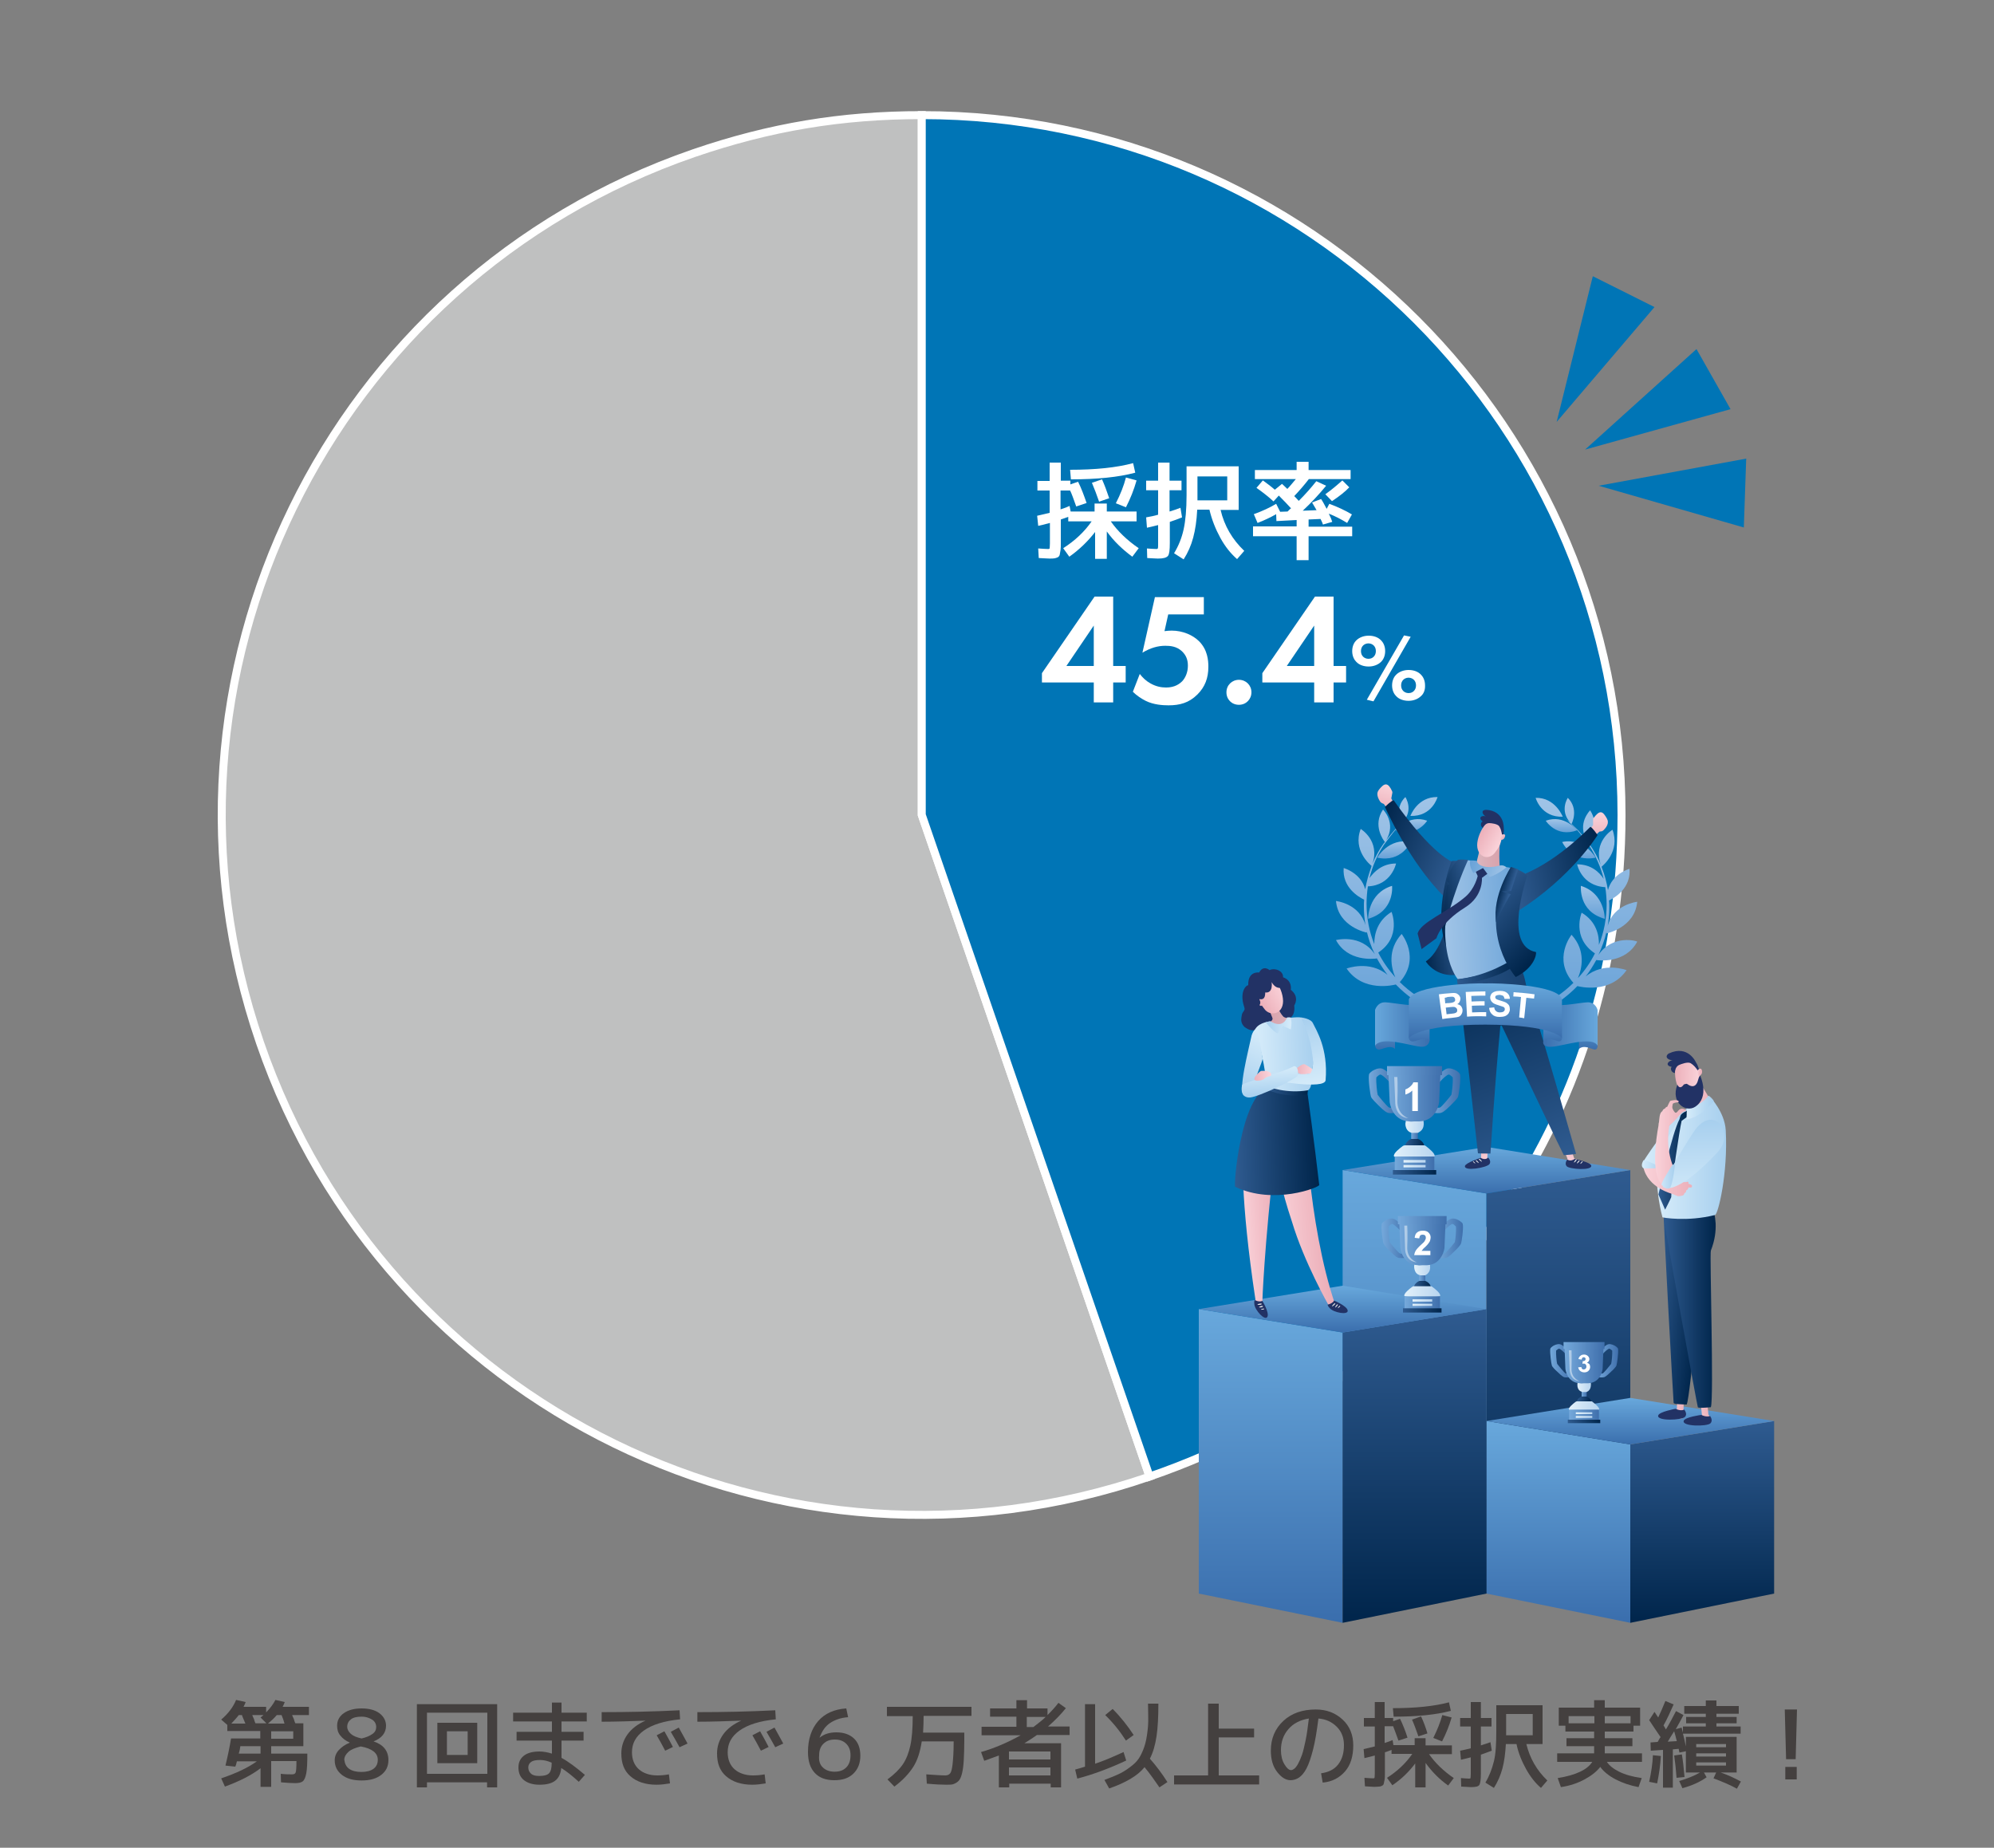 <?xml version="1.0" encoding="UTF-8"?> <svg xmlns="http://www.w3.org/2000/svg" xmlns:xlink="http://www.w3.org/1999/xlink" version="1.1" id="レイヤー_1" x="0px" y="0px" viewBox="0 0 750 695" style="enable-background:new 0 0 750 695;" xml:space="preserve"><rect x="0" y="0" width="750" height="695" fill="#808080" stroke="none"/> <style type="text/css"> .st0{fill:#BFC0C0;stroke:#FFFFFF;stroke-width:3;stroke-miterlimit:10;} .st1{fill:#0075B6;stroke:#FFFFFF;stroke-width:3;stroke-miterlimit:10;} .st2{fill:url(#SVGID_1_);} .st3{fill:url(#SVGID_00000174591310820190565940000007638608416440508055_);} .st4{fill:url(#SVGID_00000126315680060562102160000010303402333417234089_);} .st5{fill:url(#SVGID_00000105389859407725342990000017667707720281964680_);} .st6{fill:url(#SVGID_00000136372567666348613100000007307248234290680468_);} .st7{fill:url(#SVGID_00000084490406228349938970000018362022605662438021_);} .st8{fill:url(#SVGID_00000025401833625923700290000009197014997702795708_);} .st9{fill:url(#SVGID_00000150093343846305415140000002084046340560385443_);} .st10{fill:url(#SVGID_00000076590224866705660390000000228590449974145204_);} .st11{fill:url(#SVGID_00000079465036876448319660000009945733058471617199_);} .st12{fill:#223265;} .st13{fill:#E8E8E9;} .st14{fill:url(#SVGID_00000027604769925155353890000005676107726396095641_);} .st15{fill:url(#SVGID_00000116915713238695734750000016857190002915102359_);} .st16{fill:url(#SVGID_00000136406528669141956080000007340870453463111300_);} .st17{fill:url(#SVGID_00000087371752225669800500000001001734519322383539_);} .st18{fill:url(#SVGID_00000105387023609816506280000017843185645286935434_);} .st19{fill:url(#SVGID_00000096054859817526535690000000188450125580506001_);} .st20{fill:url(#SVGID_00000013886976241134096030000001843982191789792187_);} .st21{fill:url(#SVGID_00000124860117551540899730000005382423783127576969_);} .st22{fill:url(#SVGID_00000044154032727955961470000018109800668280959387_);} .st23{fill:url(#SVGID_00000070819866318065126740000005572377148272907696_);} .st24{fill:url(#SVGID_00000129166783867236298500000017584337368610049461_);} .st25{fill:url(#SVGID_00000150794912967422647510000005294179660124152997_);} .st26{fill:url(#SVGID_00000166674133356136192800000008421243071703435422_);} .st27{fill:url(#SVGID_00000183958415991076057760000004437394854545525676_);} .st28{fill:url(#SVGID_00000118358261728856624410000016001530417710626736_);} .st29{fill:url(#SVGID_00000178182598398335090460000004529388555547820458_);} .st30{fill:url(#SVGID_00000071538158986082299730000003334442530454846084_);} .st31{fill:url(#SVGID_00000101802161291503848220000017046589132313010573_);} .st32{fill:url(#SVGID_00000150070868287095608910000005281894353773299350_);} .st33{fill:url(#SVGID_00000131346649019468462600000000836096343821481095_);} .st34{fill:url(#SVGID_00000170965461392731257430000007786441254789687221_);} .st35{fill:url(#SVGID_00000138549904294597912200000012971212196211272875_);} .st36{fill:url(#SVGID_00000147197869574833117980000001186680317464288685_);} .st37{fill:url(#SVGID_00000071529389885907275580000002448261586039790506_);} .st38{fill:url(#SVGID_00000168809612345078872410000018150955845414693036_);} .st39{fill:url(#SVGID_00000014620050683254225010000008522078855419831946_);} .st40{fill:url(#SVGID_00000157289157289974289810000000430923842779588994_);} .st41{fill:url(#SVGID_00000073721448243828902030000006408156425593798305_);} .st42{fill:url(#SVGID_00000029734386799477011580000007635575468048039317_);} .st43{fill:url(#SVGID_00000005265847544080602960000012737344850898471851_);} .st44{fill:url(#SVGID_00000125600790700589288000000005795091922970322833_);} .st45{fill:url(#SVGID_00000044881506193994877700000002541380406300325023_);} .st46{fill:url(#SVGID_00000043456605544853639870000017852746358448661917_);} .st47{fill:#FFFFFF;} .st48{fill:url(#SVGID_00000117672841046740460950000016961410754293722273_);} .st49{fill:url(#SVGID_00000061436381809248573620000014363202179732333985_);} .st50{fill:url(#SVGID_00000117655461572621716250000001062457722820495774_);} .st51{fill:url(#SVGID_00000009562577383184904400000012761869909571296429_);} .st52{fill:url(#SVGID_00000170260067824814219810000001362669237646192004_);} .st53{fill:url(#SVGID_00000121269559977456014450000007106754364421344673_);} .st54{fill:url(#SVGID_00000024690424457118034710000006394886963419334564_);} .st55{fill:url(#SVGID_00000146487921238146567220000000009158120238794420_);} .st56{opacity:0.46;fill:#FFFFFF;} .st57{fill:url(#SVGID_00000060753088147091733040000014742660881436616873_);} .st58{fill:url(#SVGID_00000023247678261707573230000002211337042101965967_);} .st59{fill:url(#SVGID_00000012437338535704245170000007606585877598220710_);} .st60{fill:url(#SVGID_00000067952820797089816130000013737901813896438915_);} .st61{fill:url(#SVGID_00000041993609139733353040000011295355935617480869_);} .st62{fill:url(#SVGID_00000053545800274566762610000015265397735373117334_);} .st63{fill:url(#SVGID_00000001630618886369323480000005587050762741978763_);} .st64{fill:url(#SVGID_00000075147029822216180650000013262115769249050806_);} .st65{fill:url(#SVGID_00000162319823091752785780000017776243301152990899_);} .st66{fill:url(#SVGID_00000069365719611646622050000014548976832314105511_);} .st67{fill:url(#SVGID_00000001626399979903635210000003857507084505320596_);} .st68{fill:url(#SVGID_00000090296930858776820820000009143384253927834551_);} .st69{fill:url(#SVGID_00000069379164749444887910000013508725575792240044_);} .st70{fill:url(#SVGID_00000031168074019508619950000007108112191384931726_);} .st71{fill:url(#SVGID_00000075861362158527030780000002207451889220738211_);} .st72{fill:url(#SVGID_00000140693533805254006760000017663213425338439565_);} .st73{fill:url(#SVGID_00000154390986533986478560000004576443861860262844_);} .st74{fill:url(#SVGID_00000083062663141393436830000007135588603502434714_);} .st75{fill:url(#SVGID_00000157300681162950619540000013291515673112945327_);} .st76{fill:url(#SVGID_00000031915686217840145910000012482199144178069402_);} .st77{fill:url(#SVGID_00000114775197232291949320000005650908991763642556_);} .st78{fill:url(#SVGID_00000114054038620244917040000008370488724993462458_);} .st79{fill:url(#SVGID_00000026148263947667600740000015231124175341173157_);} .st80{fill:url(#SVGID_00000065035945516131614120000001311908622308617129_);} .st81{fill:url(#SVGID_00000001626074841094868060000016929529355792146367_);} .st82{fill:url(#SVGID_00000160187448221362517220000015735646253170004643_);} .st83{fill:url(#SVGID_00000127760733981350889370000001576502804429289914_);} .st84{fill:url(#SVGID_00000006685630367874557100000008297475453860428984_);} .st85{fill:url(#SVGID_00000091729346699467971560000012215588511103481505_);} .st86{fill:url(#SVGID_00000096055888467077020810000006306388688031645116_);} .st87{fill:url(#SVGID_00000058549187196823124420000004348462383479355801_);} .st88{fill:url(#SVGID_00000028295393038417852330000015733150466204981138_);} .st89{fill:url(#SVGID_00000130649060663519622070000012538711180616280488_);} .st90{fill:url(#SVGID_00000180357389865392981450000010548414307732783255_);} .st91{fill:url(#SVGID_00000035522944993973949640000006232066687808717227_);} .st92{fill:url(#SVGID_00000060021327738236102820000002650766983237319836_);} .st93{fill:url(#SVGID_00000063620376944880577890000015732997837320187297_);} .st94{fill:url(#SVGID_00000075160335584526039210000014476347773648601505_);} .st95{fill:url(#SVGID_00000174563750835119647100000005399652430897341064_);} .st96{fill:url(#SVGID_00000078730044489739719250000015695795221678371480_);} .st97{fill:url(#SVGID_00000031208180463321003590000011027185642390387872_);} .st98{fill:url(#SVGID_00000011021549800781669290000001319253239646450341_);} .st99{fill:url(#SVGID_00000018231109406861566700000017084105797905985702_);} .st100{fill:url(#SVGID_00000093882875691824729920000018368133019032015531_);} .st101{fill:url(#SVGID_00000114047403191145697950000010882251463517651368_);} .st102{fill:url(#SVGID_00000081632822011455876520000013226797976661470592_);} .st103{fill:url(#SVGID_00000057126948291687010660000008205141666535278236_);} .st104{fill:#454547;} .st105{fill:url(#SVGID_00000031914175033260043170000012985011590116707238_);} .st106{fill:url(#SVGID_00000177454739645254891660000008560630163284513414_);} .st107{fill:url(#SVGID_00000059293502217412134470000016998452803433483159_);} .st108{fill:url(#SVGID_00000129176045158215065610000005971963933608840583_);} .st109{fill:url(#SVGID_00000060723872818380369870000004909547826898827692_);} .st110{fill:url(#SVGID_00000112622257924314369340000013996651199132210094_);} .st111{fill:url(#SVGID_00000159469666294041264200000005233911409963989908_);} .st112{fill:url(#SVGID_00000023281789675059898680000017352540958026327223_);} .st113{fill:url(#SVGID_00000048460017544755421320000002944230526993497490_);} .st114{fill:url(#SVGID_00000137823718920792599460000007270887739576325519_);} .st115{fill:#44403F;} .st116{fill:#0075B6;} </style> <g> <g> <g> <g> <path class="st0" d="M346.7,306.5l85.7,248.9c-137.5,47.3-287.3-25.7-334.6-163.2S123.5,105,261,57.6 c28.6-9.8,55.5-14.3,85.7-14.3V306.5z"></path> </g> </g> <g> <g> <path class="st1" d="M346.7,306.5V43.3c145.4,0,263.2,117.9,263.2,263.2c0,115.1-68.7,211.4-177.5,248.9L346.7,306.5z"></path> </g> </g> </g> <g> <g> </g> <g> </g> </g> </g> <g> <g> <g> <linearGradient id="SVGID_1_" gradientUnits="userSpaceOnUse" x1="532.035" y1="440.136" x2="532.035" y2="599.363"> <stop offset="0" style="stop-color:#68A8DC"></stop> <stop offset="1" style="stop-color:#3A6EAD"></stop> </linearGradient> <polygon class="st2" points="559.1,599.4 505,588.3 505,440.1 559.1,448.9 "></polygon> <linearGradient id="SVGID_00000005974760550615455510000016087470737751874441_" gradientUnits="userSpaceOnUse" x1="586.136" y1="440.136" x2="586.136" y2="599.363"> <stop offset="0" style="stop-color:#2F5B90"></stop> <stop offset="1" style="stop-color:#00254B"></stop> </linearGradient> <polygon style="fill:url(#SVGID_00000005974760550615455510000016087470737751874441_);" points="559.1,599.4 613.2,588.3 613.2,440.1 559.1,448.9 "></polygon> <linearGradient id="SVGID_00000017495995450152997590000006502688325181521557_" gradientUnits="userSpaceOnUse" x1="559.086" y1="431.39" x2="559.086" y2="448.943"> <stop offset="0" style="stop-color:#68A8DC"></stop> <stop offset="1" style="stop-color:#3A6EAD"></stop> </linearGradient> <polygon style="fill:url(#SVGID_00000017495995450152997590000006502688325181521557_);" points="559.1,448.9 505,440.1 559.1,431.4 613.2,440.1 "></polygon> </g> <g> <linearGradient id="SVGID_00000058570432835391332340000012244338510246216323_" gradientUnits="userSpaceOnUse" x1="586.135" y1="534.543" x2="586.135" y2="610.355"> <stop offset="0" style="stop-color:#68A8DC"></stop> <stop offset="1" style="stop-color:#3A6EAD"></stop> </linearGradient> <polygon style="fill:url(#SVGID_00000058570432835391332340000012244338510246216323_);" points="613.2,610.4 559.1,599.4 559.1,534.5 613.2,543.3 "></polygon> <linearGradient id="SVGID_00000008837595101525119800000005591520612786832769_" gradientUnits="userSpaceOnUse" x1="640.236" y1="534.543" x2="640.236" y2="610.355"> <stop offset="0" style="stop-color:#2F5B90"></stop> <stop offset="1" style="stop-color:#00254B"></stop> </linearGradient> <polygon style="fill:url(#SVGID_00000008837595101525119800000005591520612786832769_);" points="613.2,610.4 667.3,599.4 667.3,534.5 613.2,543.3 "></polygon> <linearGradient id="SVGID_00000026865118037279921170000016935471751390886822_" gradientUnits="userSpaceOnUse" x1="613.186" y1="525.797" x2="613.186" y2="543.35"> <stop offset="0" style="stop-color:#68A8DC"></stop> <stop offset="1" style="stop-color:#3A6EAD"></stop> </linearGradient> <polygon style="fill:url(#SVGID_00000026865118037279921170000016935471751390886822_);" points="613.2,543.3 559.1,534.5 613.2,525.8 667.3,534.5 "></polygon> </g> <g> <linearGradient id="SVGID_00000116216206883571687140000005600613822167413935_" gradientUnits="userSpaceOnUse" x1="477.933" y1="492.386" x2="477.933" y2="610.385"> <stop offset="0" style="stop-color:#68A8DC"></stop> <stop offset="1" style="stop-color:#3A6EAD"></stop> </linearGradient> <polygon style="fill:url(#SVGID_00000116216206883571687140000005600613822167413935_);" points="505,610.4 450.9,599.4 450.9,492.4 505,501.2 "></polygon> <linearGradient id="SVGID_00000035502874684717603980000002037686344323560083_" gradientUnits="userSpaceOnUse" x1="532.034" y1="492.386" x2="532.034" y2="610.385"> <stop offset="0" style="stop-color:#2F5B90"></stop> <stop offset="1" style="stop-color:#00254B"></stop> </linearGradient> <polygon style="fill:url(#SVGID_00000035502874684717603980000002037686344323560083_);" points="505,610.4 559.1,599.4 559.1,492.4 505,501.2 "></polygon> <linearGradient id="SVGID_00000042004064882374577620000002023503027925938329_" gradientUnits="userSpaceOnUse" x1="504.983" y1="483.639" x2="504.983" y2="501.193"> <stop offset="0" style="stop-color:#68A8DC"></stop> <stop offset="1" style="stop-color:#3A6EAD"></stop> </linearGradient> <polygon style="fill:url(#SVGID_00000042004064882374577620000002023503027925938329_);" points="505,501.2 450.9,492.4 505,483.6 559.1,492.4 "></polygon> </g> </g> <g> <g> <linearGradient id="SVGID_00000162331384292894524860000008229080635754449833_" gradientUnits="userSpaceOnUse" x1="774.638" y1="388.68" x2="783.435" y2="388.68" gradientTransform="matrix(-0.599 -0.801 -0.801 0.599 1334.888 825.025)"> <stop offset="0" style="stop-color:#FAD3DA"></stop> <stop offset="1" style="stop-color:#ECAFB9"></stop> </linearGradient> <path style="fill:url(#SVGID_00000162331384292894524860000008229080635754449833_);" d="M559.7,429.5l-0.3,6.4 c0,0,1.1,1.2-0.3,2.2c-1.4,0.9-4.4,0.9-5.1,0.6c-1.3-0.6,3-2.5,3-2.5l0.4-7.9L559.7,429.5z"></path> <g> <path class="st12" d="M556.9,435.5c0,0-5.7,1.9-5.9,3.1c-0.3,2.1,8.2,0.6,9.2-0.7c0.9-1.2-0.5-2.5-0.5-2.5 S558.8,436.6,556.9,435.5z"></path> <path class="st13" d="M556.5,435.9c0,0,0.6,0.4,0.9,1C557.4,437.2,555.6,435.8,556.5,435.9z"></path> <path class="st13" d="M555.3,436.4c0,0,0.6,0.4,0.9,1C556.2,437.7,554.5,436.3,555.3,436.4z"></path> <path class="st13" d="M554.2,436.8c0,0,0.5,0.4,0.7,0.8C555,437.9,553.5,436.7,554.2,436.8z"></path> </g> <linearGradient id="SVGID_00000111907812002561787330000000455432632365759934_" gradientUnits="userSpaceOnUse" x1="822.765" y1="472.516" x2="830.884" y2="472.516" gradientTransform="matrix(0.511 -0.86 0.86 0.511 -237.354 903.41)"> <stop offset="0" style="stop-color:#FAD3DA"></stop> <stop offset="1" style="stop-color:#ECAFB9"></stop> </linearGradient> <path style="fill:url(#SVGID_00000111907812002561787330000000455432632365759934_);" d="M587.1,429.6l2.5,6.3 c0,0-0.9,1.4,0.6,2.1c1.5,0.8,4.5,0.4,5.1,0c1.3-0.8-3.2-2.3-3.2-2.3l-2.4-7.5L587.1,429.6z"></path> <g> <path class="st12" d="M592.3,435.9c0,0,5.8,1.2,6.2,2.5c0.5,2-8.1,1.4-9.2,0.3c-1-1.1,0.2-2.6,0.2-2.6S590.6,437.1,592.3,435.9z "></path> <path class="st13" d="M592.8,436.1c0,0-0.6,0.5-0.8,1.1C592,437.6,593.6,436,592.8,436.1z"></path> <path class="st13" d="M593.9,436.5c0,0-0.6,0.5-0.8,1C593.2,437.9,594.7,436.3,593.9,436.5z"></path> <path class="st13" d="M595.1,436.8c0,0-0.5,0.4-0.7,0.9C594.4,438.1,595.8,436.6,595.1,436.8z"></path> </g> <linearGradient id="SVGID_00000061469981434808759040000010506387306038079386_" gradientUnits="userSpaceOnUse" x1="579.649" y1="439.147" x2="548.588" y2="360.307"> <stop offset="0" style="stop-color:#2F5B90"></stop> <stop offset="1" style="stop-color:#00254B"></stop> </linearGradient> <path style="fill:url(#SVGID_00000061469981434808759040000010506387306038079386_);" d="M592.8,434 c-11.8-41.4-18.4-63-20.9-69.3c-1.3-3.3-1.8-3.7-1.8-3.7c-1.9-0.9-6.5-3-9.6-0.2c-4.5-3.2-10.6-1.5-11.9-0.2c0,0-0.3,0.5-0.2,4.1 c0.1,6.8,2.5,23.7,7.5,69.1c0.3,0.1,4.4,0.1,4.7,0.1c0.3-3.1,1.2-21.1,3.7-47.7c0.1-0.7,0.4-0.7,0.7-0.1 c9,18.8,22,46.2,23.2,48.4C588.5,434.5,592.5,434.2,592.8,434z"></path> </g> <g> <g> <linearGradient id="SVGID_00000134211064976567421330000016141673438517959302_" gradientUnits="userSpaceOnUse" x1="588.356" y1="300.016" x2="588.356" y2="384.736"> <stop offset="0" style="stop-color:#A0C4E7"></stop> <stop offset="1" style="stop-color:#67A1D7"></stop> </linearGradient> <path style="fill:url(#SVGID_00000134211064976567421330000016141673438517959302_);" d="M601.2,359.2c1.3-2.8,2.4-5.8,3.1-8.9 c0,0.3-0.1,0.6-0.1,0.8c0,0,10.7-2.1,11.6-11.9c0,0-8.9,0.9-11.1,9.1c0.4-2.3,0.6-4.6,0.6-7c0-0.9,0-1.7-0.1-2.6 c2.1-1,8.3-4.6,7.7-11.9c0,0-6.5,1.8-8.1,8c-0.5-2.9-1.2-5.7-2.3-8.4c0.1,0.2,0-0.1-0.1-0.4c0.5-0.4,7.1-5.8,4.1-13.9 c0,0-7.4,4.4-4.4,13.2c-1.1-2.7-2.5-5.3-4.2-7.7c-0.1-0.1-0.2-0.3-0.5-0.6c0.5-0.7,4.6-6.2,0.7-12.2c0,0-5.1,4.9-1.2,11.5 c-1.2-1.5-3-3.7-3.5-4.2c-0.7-0.7-0.8-0.8-2.3-2.2c0.3-0.5,2.7-5.7-1.4-9.8c0,0-3.2,4.7,0.9,9.3c-0.1-0.1-0.3-0.3-0.5-0.4 c-0.7-0.6-1.5-1.2-2.3-1.8c0,0-2.8-7.3-10.2-7.1c0,0,2,7.4,10.2,7.1c0.5,0.4,1,0.8,1.5,1.2l0.5,0.5c0.3,0.3,1.8,1.6,3.5,3.4 c0.9,1,3.9,5,4.5,5.8c2.4,3.8,4.3,8,5.4,12.5c-1.6-2.5-4.7-5.5-10-5.5c0,0,1.6,8.1,10.6,8.6c0.3,2.1,0.5,4.3,0.5,6.5 c0,5.3-1,10.4-2.9,15.2c0.1-3.5-0.9-8.8-6.5-12.1c0,0-3.9,9.4,5,15.3c-1.7,3.4-3.8,6.5-6.4,9.3c1.5-3.5,3.1-10.3-2.4-16.3 c0,0-7.3,9.1,0.7,18.1c-7.8,7.7-18.7,12.7-30.8,13v2.3c0.4,0,0.8,0,1.2,0l0-0.1c12.3-0.6,23.3-5.9,31.1-14 c0.7,0.2,12.3,3.1,18.5-6c0,0-8.6-3.3-15.4,2.4c1.5-1.9,2.8-4,4-6.2c1.2,0.2,11,1.3,15.4-6.9 C615.8,353.9,606.5,351.4,601.2,359.2z"></path> <linearGradient id="SVGID_00000000919357678363038490000017169704478013928609_" gradientUnits="userSpaceOnUse" x1="599.118" y1="333.274" x2="599.118" y2="345.649"> <stop offset="0" style="stop-color:#A0C4E7"></stop> <stop offset="1" style="stop-color:#67A1D7"></stop> </linearGradient> <path style="fill:url(#SVGID_00000000919357678363038490000017169704478013928609_);" d="M603.6,345.6c0,0,0.1-9.6-9-12.4 C594.7,333.3,593.5,342.8,603.6,345.6z"></path> <linearGradient id="SVGID_00000083061756035990994810000005984675489411155085_" gradientUnits="userSpaceOnUse" x1="593.833" y1="316.414" x2="593.833" y2="322.881"> <stop offset="0" style="stop-color:#A0C4E7"></stop> <stop offset="1" style="stop-color:#67A1D7"></stop> </linearGradient> <path style="fill:url(#SVGID_00000083061756035990994810000005984675489411155085_);" d="M600.2,322.6c0,0-4.3-7.6-12.6-5.9 C587.5,316.6,591,324.5,600.2,322.6z"></path> <linearGradient id="SVGID_00000133499368468548105670000002118519261728588416_" gradientUnits="userSpaceOnUse" x1="587.292" y1="308.078" x2="587.292" y2="313.012"> <stop offset="0" style="stop-color:#A0C4E7"></stop> <stop offset="1" style="stop-color:#67A1D7"></stop> </linearGradient> <path style="fill:url(#SVGID_00000133499368468548105670000002118519261728588416_);" d="M581.4,308.7c0,0,4,6.5,11.8,3.6 C593.2,312.3,588.5,306.2,581.4,308.7z"></path> </g> <g> <linearGradient id="SVGID_00000098205842476273381920000010114663174482589859_" gradientUnits="userSpaceOnUse" x1="529.812" y1="300.016" x2="529.812" y2="384.736"> <stop offset="0" style="stop-color:#A0C4E7"></stop> <stop offset="1" style="stop-color:#67A1D7"></stop> </linearGradient> <path style="fill:url(#SVGID_00000098205842476273381920000010114663174482589859_);" d="M526.5,369.4c8-9,0.7-18.1,0.7-18.1 c-5.5,6-3.9,12.8-2.4,16.3c-2.5-2.8-4.7-5.9-6.4-9.3c8.9-5.9,5-15.3,5-15.3c-5.5,3.4-6.5,8.6-6.5,12.1 c-1.9-4.7-2.9-9.8-2.9-15.2c0-2.2,0.2-4.4,0.5-6.5c8.9-0.4,10.6-8.6,10.6-8.6c-5.2,0-8.3,3.1-10,5.5c1.1-4.5,2.9-8.7,5.4-12.5 c0.6-0.9,3.6-4.8,4.5-5.8c1.7-1.7,3.1-3,3.5-3.4l0.5-0.5c0.5-0.4,1-0.8,1.5-1.2c8.2,0.3,10.2-7.1,10.2-7.1 c-7.5-0.2-10.2,7-10.2,7.1c-0.8,0.6-1.5,1.2-2.3,1.8c-0.2,0.1-0.3,0.3-0.5,0.4c4.1-4.5,0.9-9.3,0.9-9.3 c-4.2,4.1-1.7,9.2-1.4,9.8c-1.5,1.4-1.6,1.5-2.3,2.2c-0.5,0.6-2.3,2.7-3.5,4.2c3.9-6.5-1.2-11.5-1.2-11.5 c-4,5.9,0.1,11.5,0.7,12.2c-0.2,0.3-0.4,0.5-0.5,0.6c-1.7,2.4-3.1,5-4.2,7.7c3-8.8-4.4-13.2-4.4-13.2 c-3.1,8.1,3.6,13.5,4.1,13.9c-0.1,0.3-0.2,0.6-0.1,0.4c-1,2.7-1.8,5.5-2.3,8.4c-1.6-6.2-8.1-8-8.1-8c-0.6,7.3,5.6,10.9,7.7,11.9 c-0.1,0.9-0.1,1.7-0.1,2.6c0,2.4,0.2,4.7,0.6,7c-2.3-8.2-11.1-9.1-11.1-9.1c0.9,9.8,11.6,11.9,11.6,11.9c0-0.3,0-0.6-0.1-0.8 c0.7,3.1,1.7,6.1,3.1,8.9c-5.3-7.8-14.6-5.3-14.6-5.3c4.4,8.2,14.2,7.1,15.4,6.9c1.2,2.2,2.5,4.2,4,6.2 c-6.8-5.7-15.4-2.4-15.4-2.4c6.2,9.1,17.8,6.2,18.5,6c7.8,8.1,18.8,13.4,31.1,14l0,0.1c0.4,0,0.8,0,1.2,0v-2.3 C545.2,382,534.3,377.1,526.5,369.4z"></path> <linearGradient id="SVGID_00000039112139823550462560000017329814666192030654_" gradientUnits="userSpaceOnUse" x1="519.05" y1="333.274" x2="519.05" y2="345.649"> <stop offset="0" style="stop-color:#A0C4E7"></stop> <stop offset="1" style="stop-color:#67A1D7"></stop> </linearGradient> <path style="fill:url(#SVGID_00000039112139823550462560000017329814666192030654_);" d="M514.6,345.6c10.1-2.9,9-12.4,9-12.4 C514.4,336,514.6,345.6,514.6,345.6z"></path> <linearGradient id="SVGID_00000122002450197524676840000002250746467966247061_" gradientUnits="userSpaceOnUse" x1="524.335" y1="316.414" x2="524.335" y2="322.881"> <stop offset="0" style="stop-color:#A0C4E7"></stop> <stop offset="1" style="stop-color:#67A1D7"></stop> </linearGradient> <path style="fill:url(#SVGID_00000122002450197524676840000002250746467966247061_);" d="M518,322.6c9.2,2,12.6-5.9,12.6-5.9 C522.3,315,518,322.6,518,322.6z"></path> <linearGradient id="SVGID_00000053534504100286483690000000486102325504973457_" gradientUnits="userSpaceOnUse" x1="530.876" y1="308.078" x2="530.876" y2="313.012"> <stop offset="0" style="stop-color:#A0C4E7"></stop> <stop offset="1" style="stop-color:#67A1D7"></stop> </linearGradient> <path style="fill:url(#SVGID_00000053534504100286483690000000486102325504973457_);" d="M536.8,308.7 c-7.1-2.5-11.8,3.6-11.8,3.6C532.8,315.2,536.8,308.7,536.8,308.7z"></path> </g> </g> <linearGradient id="SVGID_00000056415131685307584930000001647595179680772500_" gradientUnits="userSpaceOnUse" x1="55.004" y1="323.66" x2="122.959" y2="334.322" gradientTransform="matrix(0.973 -0.232 0.232 0.973 411.8 67.278)"> <stop offset="0" style="stop-color:#2F5B90"></stop> <stop offset="1" style="stop-color:#00254B"></stop> </linearGradient> <path style="fill:url(#SVGID_00000056415131685307584930000001647595179680772500_);" d="M582.7,379.9c-3.1-2-5.8-4.9-8.7-9.2 c-0.1-0.2-0.6-5.8-3.9-9.5c-2.1-2.3-4.9-3.2-8.3-2.7c-3.8-7.6-9.7-3.2-11.8-1.6c0,0-0.3,0.4-0.9,3.7c-0.5,3.1-0.6,9-1,19.2H582.7z "></path> <linearGradient id="SVGID_00000151524982597094111150000002641074304092483745_" gradientUnits="userSpaceOnUse" x1="1565.341" y1="-224.395" x2="1574.865" y2="-219.29" gradientTransform="matrix(-0.683 0.73 0.73 0.683 1757.139 -693.97)"> <stop offset="0" style="stop-color:#FAD3DA"></stop> <stop offset="1" style="stop-color:#ECAFB9"></stop> </linearGradient> <path style="fill:url(#SVGID_00000151524982597094111150000002641074304092483745_);" d="M525.8,305.1l-2.5-4.8 c0,0,0.3-1.4,0.4-2.1c0.1-0.4-0.2-0.8-0.6-1.6c-0.7-1.2-1.5-2-2.7-1.3c-0.5,0.3-1.7,1.5-2.1,2.3c-0.7,1.4,0.3,3.1,0.8,3.9 c0.2,0.3,0.4,0.4,0.7,0.6l0.7,0.3l3.3,4.5L525.8,305.1z"></path> <linearGradient id="SVGID_00000168077786632011800540000006207182065400758175_" gradientUnits="userSpaceOnUse" x1="1640.989" y1="800.818" x2="1674.79" y2="797.343" gradientTransform="matrix(-0.954 -0.301 -0.301 0.954 2354.294 56.242)"> <stop offset="0" style="stop-color:#2F5B90"></stop> <stop offset="1" style="stop-color:#00254B"></stop> </linearGradient> <path style="fill:url(#SVGID_00000168077786632011800540000006207182065400758175_);" d="M546.4,324.2c0,0-7.5-2.3-22.2-23.2 c-0.7,0-3.3,2.5-3.3,2.5s9,20.6,22.4,33.9C543.6,336.3,546.8,326.1,546.4,324.2z"></path> <linearGradient id="SVGID_00000030456160233585165240000008092672190091226240_" gradientUnits="userSpaceOnUse" x1="404.661" y1="1287.25" x2="414.185" y2="1292.356" gradientTransform="matrix(0.524 0.852 -0.852 0.524 1484.234 -713.437)"> <stop offset="0" style="stop-color:#FAD3DA"></stop> <stop offset="1" style="stop-color:#ECAFB9"></stop> </linearGradient> <path style="fill:url(#SVGID_00000030456160233585165240000008092672190091226240_);" d="M595.8,314.6l3.4-4.2c0,0,0-1.4,0-2.2 c0-0.4,0.3-0.7,1-1.5c0.9-1,1.9-1.7,2.9-0.7c0.4,0.4,1.4,1.8,1.6,2.6c0.4,1.6-0.9,3-1.6,3.7c-0.2,0.2-0.5,0.4-0.8,0.4l-0.7,0.1 l-4.2,3.8L595.8,314.6z"></path> <linearGradient id="SVGID_00000072261715950916291760000004796044776568664241_" gradientUnits="userSpaceOnUse" x1="-224.799" y1="404.988" x2="-189.788" y2="401.388" gradientTransform="matrix(0.995 -0.105 0.105 0.995 749.428 -96.104)"> <stop offset="0" style="stop-color:#2F5B90"></stop> <stop offset="1" style="stop-color:#00254B"></stop> </linearGradient> <path style="fill:url(#SVGID_00000072261715950916291760000004796044776568664241_);" d="M571.8,329.3c0,0,11.3-3.2,26.4-18.3 c0.7,0.2,2.7,3.1,2.7,3.1s-9.7,15.8-30,28.6C570.8,341.5,571,331,571.8,329.3z"></path> <linearGradient id="SVGID_00000080914582357715710090000015922094967946843316_" gradientUnits="userSpaceOnUse" x1="1876.94" y1="382.174" x2="1892.139" y2="382.174" gradientTransform="matrix(-0.986 0.167 0.167 0.986 2336.904 -336.687)"> <stop offset="0" style="stop-color:#2F5B90"></stop> <stop offset="1" style="stop-color:#00254B"></stop> </linearGradient> <path style="fill:url(#SVGID_00000080914582357715710090000015922094967946843316_);" d="M545.1,342.8c0,0-1.9,14.3-8.8,18.8 c-0.1,0,4.4,7.4,14.4,4.5C554.7,362.2,545.1,342.8,545.1,342.8z"></path> <linearGradient id="SVGID_00000160173323226918027300000014714574154322382524_" gradientUnits="userSpaceOnUse" x1="1838.979" y1="243.407" x2="1854.478" y2="243.407" gradientTransform="matrix(-0.958 0.287 0.287 0.958 2245.724 -424.784)"> <stop offset="0" style="stop-color:#2F5B90"></stop> <stop offset="1" style="stop-color:#00254B"></stop> </linearGradient> <path style="fill:url(#SVGID_00000160173323226918027300000014714574154322382524_);" d="M550.4,323.8c0,0-4.1-0.1-4.4,0.1 c-0.3,0.2-7,19.1-2.1,31.9C543.8,353.8,545.1,335.4,550.4,323.8z"></path> <linearGradient id="SVGID_00000077290904793709365970000017741375011259126146_" gradientUnits="userSpaceOnUse" x1="-325.84" y1="480.731" x2="-314.949" y2="480.731" gradientTransform="matrix(1.027 -5.440000e-02 3.700000e-02 1.002 870.135 -175.869)"> <stop offset="0" style="stop-color:#DCBBC2"></stop> <stop offset="1" style="stop-color:#D8A1AB"></stop> </linearGradient> <path style="fill:url(#SVGID_00000077290904793709365970000017741375011259126146_);" d="M557.8,314.5l-4.3,17.4 c0,0,11.1,0.2,10.9-2c-0.9-8.4-0.2-12.8-0.2-12.8l-6-2.8C558,314.3,557.8,314.4,557.8,314.5z"></path> <linearGradient id="SVGID_00000019644035046588070330000011884457952845917863_" gradientUnits="userSpaceOnUse" x1="-248.318" y1="609.1" x2="-217.251" y2="605.905" gradientTransform="matrix(0.999 4.950000e-02 -4.950000e-02 0.999 821.477 -249.763)"> <stop offset="0" style="stop-color:#A0C4E7"></stop> <stop offset="1" style="stop-color:#67A1D7"></stop> </linearGradient> <path style="fill:url(#SVGID_00000019644035046588070330000011884457952845917863_);" d="M548.1,323.9c0.4-1.1,7.4,0.1,7.4,0.1 s2.1,6.6,9.1,2.1c4.5-0.3,9.1,2.6,9.1,2.6s-5.4,22.7-4.2,31.3c0.4,5.3-21.1,8.4-21.1,8.4S537.7,356.7,548.1,323.9z"></path> <g> <linearGradient id="SVGID_00000005986919597805732350000009961099846603004578_" gradientUnits="userSpaceOnUse" x1="1446.856" y1="993.243" x2="1455.68" y2="993.243" gradientTransform="matrix(-0.869 -0.495 -0.495 0.869 2313.285 170.389)"> <stop offset="0" style="stop-color:#FAD3DA"></stop> <stop offset="1" style="stop-color:#ECAFB9"></stop> </linearGradient> <path style="fill:url(#SVGID_00000005986919597805732350000009961099846603004578_);" d="M563.6,309c0.3,0.3,3.4,6-1.1,11.4 c-2.2,3.4-6.8,2.3-6.9-2.5C555.6,313,560.8,305.2,563.6,309z"></path> <path class="st12" d="M565.6,311.4c0,0,0.3-6.5-6.7-6.8c-0.3,0-0.6,0.1-0.9,0.2c-0.9,0.6,0,1.9,0.9,2.3c-1.4-0.6-3.2,0.4-1.2,1.9 c-0.8,0.2-1,1.7,0,2.4c0-0.1,0.9-1.8,2.4-1.8c0.9,0,3.2,0.3,3.8,1.2c1.3,2,1.1,4.8,1.1,4.8S565.9,313.2,565.6,311.4z"></path> <linearGradient id="SVGID_00000121966750966407330150000016698229605587912848_" gradientUnits="userSpaceOnUse" x1="1448.296" y1="990.638" x2="1446.688" y2="990.638" gradientTransform="matrix(-0.869 -0.495 -0.495 0.869 2313.285 170.389)"> <stop offset="0" style="stop-color:#FAD3DA"></stop> <stop offset="1" style="stop-color:#ECAFB9"></stop> </linearGradient> <path style="fill:url(#SVGID_00000121966750966407330150000016698229605587912848_);" d="M564.7,314c0,0,2-0.8,1.3,0.9 c-0.5,1.4-1.8,0.9-1.8,0.9L564.7,314z"></path> </g> <linearGradient id="SVGID_00000181044926113093849000000002189496860093329318_" gradientUnits="userSpaceOnUse" x1="1837.101" y1="240.946" x2="1853.685" y2="240.946" gradientTransform="matrix(-0.958 0.287 0.287 0.958 2245.724 -424.784)"> <stop offset="0" style="stop-color:#2F5B90"></stop> <stop offset="1" style="stop-color:#00254B"></stop> </linearGradient> <path style="fill:url(#SVGID_00000181044926113093849000000002189496860093329318_);" d="M552.2,323.4c0,0-3-0.2-3.8,0 c-0.3,0.1-3.3,3.3-4.1,7.7c-0.1,0.5,0.5,0.8,0.9,1.5c0.1,0.1-0.9,0-0.9,0.4c-1,6-1.5,14.1-1.1,17.7 C542.9,350.4,546.5,335.9,552.2,323.4z"></path> <path class="st12" d="M560.2,328.1l-2.7-2.1l-2.7,1.3l1,2.2c0,0-1,4.7-4.6,7.8c-6.9,5.9-17,9.6-18,13.9c0-0.2,1.5,5.8,1.5,5.8 l5.6-4.1c0,0,1.3-5.7,10.8-11.6c6.9-4.3,6.3-11.1,6.3-11.1L560.2,328.1z"></path> <linearGradient id="SVGID_00000049204429352478469940000016693735774617123730_" gradientUnits="userSpaceOnUse" x1="1528.052" y1="845.865" x2="1541.757" y2="845.865" gradientTransform="matrix(-0.953 -0.304 -0.304 0.953 2278.728 -11.965)"> <stop offset="0" style="stop-color:#A0C4E7"></stop> <stop offset="1" style="stop-color:#67A1D7"></stop> </linearGradient> <path style="fill:url(#SVGID_00000049204429352478469940000016693735774617123730_);" d="M566.6,326.2c0,0-2.7,2.5-6.4,3.7 c-0.3-0.7-2.4-3.4-2.4-3.4l-3.6,1.9c0,0-1.8-2.5-1.2-4.7c0.6-0.2,2.3,0.1,2.3,0.1s1.1,3.8,9.1,1.7 C565.6,325.3,566.6,326.2,566.6,326.2z"></path> <linearGradient id="SVGID_00000097475667565507908790000000670350343893061820_" gradientUnits="userSpaceOnUse" x1="-251.707" y1="632.063" x2="-229.669" y2="629.797" gradientTransform="matrix(0.999 4.950000e-02 -4.950000e-02 0.999 830.602 -252.502)"> <stop offset="0" style="stop-color:#2F5B90"></stop> <stop offset="1" style="stop-color:#00254B"></stop> </linearGradient> <path style="fill:url(#SVGID_00000097475667565507908790000000670350343893061820_);" d="M548,368.3l0.3,2.4c0,0,17.4-2.9,21.5-8 c0.3-0.2-0.6-2-0.6-2S559.6,367.3,548,368.3z"></path> <linearGradient id="SVGID_00000059305228432316522290000014034384909672084110_" gradientUnits="userSpaceOnUse" x1="1834.13" y1="243.776" x2="1818.742" y2="270.428" gradientTransform="matrix(-0.958 0.287 0.287 0.958 2245.724 -424.784)"> <stop offset="0" style="stop-color:#2F5B90"></stop> <stop offset="1" style="stop-color:#00254B"></stop> </linearGradient> <path style="fill:url(#SVGID_00000059305228432316522290000014034384909672084110_);" d="M568.3,326.2c0,0,5.4,1.6,6,3.2 c0,1.1-9.1,26.3,3.4,28.7c0.3,0.4-0.3,5.8-7.6,9.4C565.2,361.6,557.1,345.6,568.3,326.2z"></path> <linearGradient id="SVGID_00000095337275747021629110000014044096419132951458_" gradientUnits="userSpaceOnUse" x1="1825.926" y1="247.691" x2="1829.582" y2="245.185" gradientTransform="matrix(-0.958 0.287 0.287 0.958 2245.724 -424.784)"> <stop offset="0" style="stop-color:#2F5B90"></stop> <stop offset="1" style="stop-color:#00254B"></stop> </linearGradient> <path style="fill:url(#SVGID_00000095337275747021629110000014044096419132951458_);" d="M571.1,327l-2.8-0.9 c0,0-7.1,10.8-5.6,20.9c-0.2-0.4,5-10.3,5.6-10.6c-0.3-0.2-3.5-1.1-3.5-1.1l3.6-0.2L571.1,327z"></path> <g> <linearGradient id="SVGID_00000000932137462676498500000018373918420592971160_" gradientUnits="userSpaceOnUse" x1="520.973" y1="382.149" x2="520.973" y2="394.794"> <stop offset="0" style="stop-color:#68A8DC"></stop> <stop offset="1" style="stop-color:#3A6EAD"></stop> </linearGradient> <path style="fill:url(#SVGID_00000000932137462676498500000018373918420592971160_);" d="M517.2,393.3c0,0,0.2,1.9,2,1.4 c2.2-0.6,3.9-1.5,5.5-0.2l0-12.4C524.7,382.1,517.2,384.7,517.2,393.3z"></path> <linearGradient id="SVGID_00000111906333591587803330000017691248911728327818_" gradientUnits="userSpaceOnUse" x1="517.23" y1="385.294" x2="537.702" y2="385.294"> <stop offset="0" style="stop-color:#68A8DC"></stop> <stop offset="1" style="stop-color:#3A6EAD"></stop> </linearGradient> <path style="fill:url(#SVGID_00000111906333591587803330000017691248911728327818_);" d="M537.7,391.4c0,0-0.2,2.6-3.4,2.3 c-4.3-0.4-14.5-4.1-17.1-0.4v-13.4c0,0,0.8-3,3.9-2.9c3.1,0.1,12.8,2.3,13.6,0.1C535.6,374.9,537.7,391.4,537.7,391.4z"></path> <linearGradient id="SVGID_00000090986514072225544190000003891411756144276129_" gradientUnits="userSpaceOnUse" x1="533.82" y1="379.068" x2="533.82" y2="391.731"> <stop offset="0" style="stop-color:#68A8DC"></stop> <stop offset="1" style="stop-color:#3A6EAD"></stop> </linearGradient> <path style="fill:url(#SVGID_00000090986514072225544190000003891411756144276129_);" d="M529.9,390.4c0,0,0.1,1.8,2.3,1.2 c2.2-0.6,3.9-1.5,5.5-0.2l0-12.4C537.7,379.1,530.4,381.9,529.9,390.4z"></path> <linearGradient id="SVGID_00000096749261824212942470000018000901700001389486_" gradientUnits="userSpaceOnUse" x1="597.391" y1="382.149" x2="597.391" y2="394.787"> <stop offset="0" style="stop-color:#68A8DC"></stop> <stop offset="1" style="stop-color:#3A6EAD"></stop> </linearGradient> <path style="fill:url(#SVGID_00000096749261824212942470000018000901700001389486_);" d="M600.9,393.4c0,0,0,1.8-1.5,1.3 c-2.1-0.7-3.9-1.5-5.5-0.2l0-12.4C593.9,382.1,600.9,384.8,600.9,393.4z"></path> <linearGradient id="SVGID_00000168805275215295955760000008517267718274047872_" gradientUnits="userSpaceOnUse" x1="600.904" y1="385.345" x2="580.463" y2="385.345"> <stop offset="0" style="stop-color:#68A8DC"></stop> <stop offset="1" style="stop-color:#3A6EAD"></stop> </linearGradient> <path style="fill:url(#SVGID_00000168805275215295955760000008517267718274047872_);" d="M580.5,391.5c0,0-0.9,2.6,3.4,2.2 c4.3-0.3,14.8-4.1,17-0.4v-13.4c0,0-0.7-3-3.8-2.9c-3.1,0.1-12.7,2.3-13.6,0.1C582.7,374.9,580.5,391.5,580.5,391.5z"></path> <linearGradient id="SVGID_00000116951145991786178130000013641255207695220670_" gradientUnits="userSpaceOnUse" x1="583.978" y1="379.068" x2="583.978" y2="391.912"> <stop offset="0" style="stop-color:#68A8DC"></stop> <stop offset="1" style="stop-color:#3A6EAD"></stop> </linearGradient> <path style="fill:url(#SVGID_00000116951145991786178130000013641255207695220670_);" d="M587.5,390.4c0,0,0,1.7-1.6,1.2 c-2.1-0.7-4.3-1.5-5.4,0.3l0-12.8C580.4,379.1,587.1,381.9,587.5,390.4z"></path> <linearGradient id="SVGID_00000108266769134430905130000007021102439745624713_" gradientUnits="userSpaceOnUse" x1="558.722" y1="369.834" x2="558.722" y2="390.391"> <stop offset="0" style="stop-color:#68A8DC"></stop> <stop offset="1" style="stop-color:#3A6EAD"></stop> </linearGradient> <path style="fill:url(#SVGID_00000108266769134430905130000007021102439745624713_);" d="M558.7,369.9c-3.9-0.2-27,0.6-28.8,6 v14.6c0,0,3.1-5.1,28.8-5.1c26,0.1,28.8,5.1,28.8,5.1v-14.6C586.4,370.4,562.7,369.7,558.7,369.9z"></path> </g> <g> <g> <path class="st47" d="M541.2,374c1.6-0.2,2.4-0.3,4-0.4c0.8-0.1,1.4-0.1,1.8-0.1c0.4,0,0.8,0.1,1.1,0.3c0.3,0.2,0.6,0.4,0.8,0.7 c0.2,0.3,0.4,0.7,0.4,1.1c0,0.4-0.1,0.8-0.3,1.2c-0.2,0.4-0.5,0.7-0.9,0.9c0.6,0.1,1.1,0.4,1.4,0.7c0.3,0.4,0.5,0.8,0.6,1.4 c0,0.4,0,0.8-0.2,1.3c-0.2,0.4-0.4,0.8-0.7,1c-0.3,0.3-0.7,0.4-1.2,0.5c-0.3,0.1-1.1,0.1-2.3,0.3c-1.3,0.1-1.9,0.2-3.2,0.4 C542,380.1,541.6,377.1,541.2,374z M543.4,375.3c0.1,0.9,0.1,1.3,0.2,2.1c0.5-0.1,0.8-0.1,1.3-0.1c0.8-0.1,1.2-0.1,1.4-0.2 c0.3-0.1,0.6-0.2,0.8-0.4c0.2-0.2,0.3-0.5,0.2-0.8c0-0.3-0.1-0.5-0.3-0.7c-0.2-0.2-0.4-0.3-0.8-0.3c-0.2,0-0.8,0-1.7,0.1 C544.1,375.2,543.9,375.2,543.4,375.3z M543.8,379c0.1,1,0.2,1.5,0.3,2.5c0.7-0.1,1.1-0.1,1.8-0.2c0.7-0.1,1.1-0.1,1.3-0.2 c0.3-0.1,0.5-0.2,0.7-0.4c0.2-0.2,0.2-0.5,0.2-0.8c0-0.3-0.1-0.5-0.3-0.7c-0.2-0.2-0.4-0.3-0.6-0.4c-0.3-0.1-0.9-0.1-1.7,0 C544.7,378.9,544.4,378.9,543.8,379z"></path> <path class="st47" d="M551.8,382.4c-0.2-3.1-0.3-6.2-0.5-9.3c2.5-0.1,5-0.2,7.4-0.2c0,0.6,0,0.9,0,1.6c-2.1,0-3.2,0-5.3,0.1 c0,0.8,0.1,1.2,0.1,2.1c2-0.1,2.9-0.1,4.9-0.1c0,0.6,0,0.9,0,1.6c-1.9,0-2.9,0-4.8,0.1c0,1,0.1,1.5,0.1,2.5 c2.1-0.1,3.2-0.1,5.3-0.1c0,0.6,0,0.9,0,1.6C556.5,382.2,554.2,382.2,551.8,382.4z"></path> <path class="st47" d="M560.1,379.1c0.8-0.1,1.1-0.1,1.9-0.2c0.1,0.6,0.3,1.1,0.7,1.4c0.3,0.3,0.8,0.5,1.4,0.5 c0.6,0,1.1-0.1,1.4-0.3c0.3-0.2,0.5-0.5,0.5-0.9c0-0.2,0-0.4-0.2-0.6c-0.1-0.2-0.4-0.3-0.7-0.4c-0.2-0.1-0.7-0.2-1.5-0.5 c-1-0.3-1.8-0.6-2.2-1c-0.6-0.5-0.9-1.2-0.9-1.9c0-0.5,0.2-0.9,0.4-1.3c0.3-0.4,0.7-0.7,1.3-0.9c0.5-0.2,1.2-0.3,2-0.3 c1.3,0,2.2,0.3,2.8,0.9c0.6,0.5,0.9,1.3,0.9,2.1c-0.8,0-1.2,0-2,0c-0.1-0.5-0.2-0.8-0.5-1.1c-0.3-0.2-0.7-0.3-1.3-0.4 c-0.6,0-1,0.1-1.4,0.3c-0.2,0.1-0.3,0.3-0.3,0.6c0,0.2,0.1,0.4,0.3,0.6c0.2,0.2,0.8,0.4,1.8,0.7c1,0.3,1.6,0.5,2.1,0.8 c0.4,0.3,0.8,0.6,1,1c0.2,0.4,0.3,0.9,0.3,1.5c0,0.5-0.2,1-0.5,1.5c-0.3,0.4-0.8,0.8-1.3,1c-0.6,0.2-1.2,0.3-2.1,0.3 c-1.2,0-2.1-0.3-2.7-0.9C560.6,381,560.2,380.2,560.1,379.1z"></path> <path class="st47" d="M571.4,382.7c0.2-2.6,0.5-5.2,0.7-7.7c-1.2-0.1-1.8-0.2-2.9-0.2c0-0.6,0.1-0.9,0.1-1.6 c2.6,0.2,5.3,0.4,7.9,0.8c-0.1,0.6-0.1,0.9-0.2,1.6c-1.2-0.1-1.8-0.2-2.9-0.3c-0.3,2.6-0.5,5.1-0.8,7.7 C572.5,382.8,572.1,382.8,571.4,382.7z"></path> </g> </g> </g> <g> <g> <linearGradient id="SVGID_00000021820306899893843070000018414575221895613343_" gradientUnits="userSpaceOnUse" x1="514.71" y1="410.373" x2="526.142" y2="410.373"> <stop offset="0" style="stop-color:#75A9DB"></stop> <stop offset="1" style="stop-color:#3F6FAC"></stop> </linearGradient> <path style="fill:url(#SVGID_00000021820306899893843070000018414575221895613343_);" d="M523.4,418.7c-0.5,0-1.1,0-1.5-0.2 c-0.3-0.1-1-0.3-3.5-2.8c-0.7-0.7-2.5-2.5-2.7-3.1c-0.3-0.8-1.1-6.3-0.8-8.3c0-0.2,0.1-0.7,1.3-1.5c0.5-0.3,2.1-1.2,3.5-0.9 c1.4,0.3,3.7,2.7,4.5,3.7c0.4,0.4,0.3,1-0.2,1.4c-0.5,0.3-1.1,0.3-1.5-0.1c-1.3-1.5-2.7-2.6-3.2-2.7c-0.5-0.1-1.1,0.6-1.6,1 c-0.2,1.8,0.3,5.9,0.5,6.6c0.5,0.7,3.5,4.4,4.3,4.8c0.5,0.1,1.7,0.1,2.4,0c0.6-0.1,1.1,0.3,1.2,0.8c0.1,0.5-0.3,1-0.9,1.1 C525,418.6,524.2,418.7,523.4,418.7z"></path> </g> <g> <linearGradient id="SVGID_00000127753801670865216510000016179271180795622846_" gradientUnits="userSpaceOnUse" x1="537.928" y1="410.373" x2="549.361" y2="410.373"> <stop offset="0" style="stop-color:#75A9DB"></stop> <stop offset="1" style="stop-color:#3F6FAC"></stop> </linearGradient> <path style="fill:url(#SVGID_00000127753801670865216510000016179271180795622846_);" d="M540.7,418.7c0.5,0,1.1,0,1.5-0.2 c0.3-0.1,1-0.3,3.5-2.8c0.7-0.7,2.5-2.5,2.7-3.1c0.3-0.8,1.1-6.3,0.8-8.3c0-0.2-0.1-0.7-1.3-1.5c-0.5-0.3-2.1-1.2-3.5-0.9 c-1.4,0.3-3.7,2.7-4.5,3.7c-0.4,0.4-0.3,1,0.2,1.4c0.5,0.3,1.1,0.3,1.5-0.1c1.3-1.5,2.7-2.6,3.2-2.7c0.5-0.1,1.1,0.6,1.6,1 c0.2,1.8-0.3,5.9-0.5,6.6c-0.5,0.7-3.5,4.4-4.3,4.8c-0.5,0.1-1.7,0.1-2.4,0c-0.6-0.1-1.1,0.3-1.2,0.8c-0.1,0.5,0.3,1,0.9,1.1 C539.1,418.6,539.8,418.7,540.7,418.7z"></path> </g> <linearGradient id="SVGID_00000129912655316218565760000011620686652494007954_" gradientUnits="userSpaceOnUse" x1="528.429" y1="429.995" x2="535.666" y2="429.995"> <stop offset="0" style="stop-color:#2F5B90"></stop> <stop offset="1" style="stop-color:#00254B"></stop> </linearGradient> <path style="fill:url(#SVGID_00000129912655316218565760000011620686652494007954_);" d="M535.7,431.1c-0.2-1.9-2.3-2.7-2.3-2.7 l-1.3-0.8l-1.3,0.8c0,0-2.1,0.8-2.3,2.7c-0.1,1,1.8,1.2,3.6,1.2C533.8,432.4,535.8,432.2,535.7,431.1z"></path> <linearGradient id="SVGID_00000098925076174507917530000005683980067294706110_" gradientUnits="userSpaceOnUse" x1="524.389" y1="433.161" x2="539.706" y2="433.161"> <stop offset="0" style="stop-color:#E2F1FA"></stop> <stop offset="1" style="stop-color:#B7D4EF"></stop> </linearGradient> <path style="fill:url(#SVGID_00000098925076174507917530000005683980067294706110_);" d="M535.6,430.8h-7.2 c-0.2,0-0.5,0.1-0.7,0.2c-1.2,0.9-3.7,2.8-3.4,3.9c0.2,0.9,15,0.9,15.3,0c0.3-1-2.2-3-3.4-3.9 C536.1,430.9,535.9,430.8,535.6,430.8z"></path> <linearGradient id="SVGID_00000171685125733831222130000008812122547916542126_" gradientUnits="userSpaceOnUse" x1="530.766" y1="426.859" x2="533.329" y2="426.859"> <stop offset="0" style="stop-color:#75A9DB"></stop> <stop offset="1" style="stop-color:#3F6FAC"></stop> </linearGradient> <polygon style="fill:url(#SVGID_00000171685125733831222130000008812122547916542126_);" points="532.1,425.3 531.9,425.3 530.8,425.3 530.8,428.4 531.9,428.4 532.1,428.4 533.3,428.4 533.3,425.3 "></polygon> <linearGradient id="SVGID_00000080180447129406605870000011878954647679398532_" gradientUnits="userSpaceOnUse" x1="528.632" y1="423.789" x2="535.463" y2="423.789"> <stop offset="0" style="stop-color:#E2F1FA"></stop> <stop offset="1" style="stop-color:#B7D4EF"></stop> </linearGradient> <path style="fill:url(#SVGID_00000080180447129406605870000011878954647679398532_);" d="M529.9,425.6c0.4,0.3,0.9,0.5,1.4,0.5 c0,0,0,0,0,0h1.8c0.1,0,0.3,0,0.4-0.1c0.4-0.2,0.8-0.5,1.1-0.8c0.8-0.8,1-2,0.9-3c0-0.2-0.1-0.4-0.1-0.7h-5.9 c-0.2,0-0.5,0-0.7-0.1c-0.1,0.5-0.2,1.2-0.2,1.3C528.6,423.8,529,424.9,529.9,425.6z"></path> <linearGradient id="SVGID_00000113328501203001540090000014289076268211623553_" gradientUnits="userSpaceOnUse" x1="522.114" y1="411.459" x2="541.981" y2="411.459"> <stop offset="0" style="stop-color:#75A9DB"></stop> <stop offset="1" style="stop-color:#3F6FAC"></stop> </linearGradient> <path style="fill:url(#SVGID_00000113328501203001540090000014289076268211623553_);" d="M532,401.3l-9.9-0.2l0.6,13.4 c0,0,0.7,7,7.4,7.3c0.2,0.1,1.1,0.1,1.9,0c0.9,0,1.7,0,1.9,0c6.7-0.3,7.4-7.3,7.4-7.3l0.6-13.4L532,401.3z"></path> <linearGradient id="SVGID_00000103262036770013608630000003026617902373964440_" gradientUnits="userSpaceOnUse" x1="521.727" y1="402.693" x2="542.368" y2="402.693"> <stop offset="0" style="stop-color:#75A9DB"></stop> <stop offset="1" style="stop-color:#3F6FAC"></stop> </linearGradient> <polygon style="fill:url(#SVGID_00000103262036770013608630000003026617902373964440_);" points="532.1,401 532,401 521.7,401 521.7,404.4 532,404.4 532.1,404.4 542.4,404.4 542.4,401 "></polygon> <path class="st56" d="M524.4,405.1l0.4,10c0,0,0.1,5.1,4.9,5.5c-0.1-0.1-4.2-1.3-4.1-6.5c0.2-5.2,0-9,0-9H524.4z"></path> <linearGradient id="SVGID_00000093888603152357426340000004499895523903402651_" gradientUnits="userSpaceOnUse" x1="524.559" y1="437.64" x2="539.536" y2="437.64"> <stop offset="0" style="stop-color:#75A9DB"></stop> <stop offset="1" style="stop-color:#3F6FAC"></stop> </linearGradient> <polygon style="fill:url(#SVGID_00000093888603152357426340000004499895523903402651_);" points="532.1,435 532,435 524.6,435 524.6,440.3 532,440.3 532.1,440.3 539.5,440.3 539.5,435 "></polygon> <linearGradient id="SVGID_00000173859204020820979660000006242428000126060694_" gradientUnits="userSpaceOnUse" x1="527.897" y1="436.786" x2="536.198" y2="436.786"> <stop offset="0" style="stop-color:#E2F1FA"></stop> <stop offset="1" style="stop-color:#B7D4EF"></stop> </linearGradient> <polygon style="fill:url(#SVGID_00000173859204020820979660000006242428000126060694_);" points="532.1,436.3 532,436.3 527.9,436.3 527.9,437.3 532,437.3 532.1,437.3 536.2,437.3 536.2,436.3 "></polygon> <linearGradient id="SVGID_00000077304548534445621670000013424678513142839202_" gradientUnits="userSpaceOnUse" x1="527.897" y1="438.649" x2="536.198" y2="438.649"> <stop offset="0" style="stop-color:#E2F1FA"></stop> <stop offset="1" style="stop-color:#B7D4EF"></stop> </linearGradient> <polygon style="fill:url(#SVGID_00000077304548534445621670000013424678513142839202_);" points="532.1,438.2 532,438.2 527.9,438.2 527.9,439.1 532,439.1 532.1,439.1 536.2,439.1 536.2,438.2 "></polygon> <linearGradient id="SVGID_00000134968951369018146450000004860811279812104874_" gradientUnits="userSpaceOnUse" x1="523.873" y1="440.95" x2="540.222" y2="440.95"> <stop offset="0" style="stop-color:#2F5B90"></stop> <stop offset="1" style="stop-color:#00254B"></stop> </linearGradient> <polygon style="fill:url(#SVGID_00000134968951369018146450000004860811279812104874_);" points="532.1,440.1 532,440.1 523.9,440.1 523.9,441.8 532,441.8 532.1,441.8 540.2,441.8 540.2,440.1 "></polygon> <path class="st47" d="M533.2,417.9h-2v-7.7c-0.7,0.7-1.6,1.2-2.6,1.5v-1.9c0.5-0.2,1.1-0.5,1.7-1c0.6-0.5,1.1-1.1,1.3-1.7h1.7 V417.9z"></path> </g> <g> <g> <linearGradient id="SVGID_00000044146889579120084720000008404362840809024131_" gradientUnits="userSpaceOnUse" x1="519.608" y1="465.749" x2="529.742" y2="465.749"> <stop offset="0" style="stop-color:#75A9DB"></stop> <stop offset="1" style="stop-color:#3F6FAC"></stop> </linearGradient> <path style="fill:url(#SVGID_00000044146889579120084720000008404362840809024131_);" d="M527.3,473.2c-0.5,0-1,0-1.4-0.1 c-0.2-0.1-0.9-0.2-3.1-2.5c-0.7-0.6-2.2-2.2-2.4-2.8c-0.3-0.7-1-5.6-0.7-7.3c0-0.2,0.1-0.6,1.2-1.3c0.4-0.3,1.9-1.1,3.1-0.8 c1.3,0.3,3.2,2.4,4,3.3c0.3,0.4,0.3,0.9-0.1,1.2c-0.4,0.3-1,0.2-1.3-0.1c-1.2-1.3-2.4-2.3-2.9-2.4c-0.4-0.1-1,0.5-1.4,0.9 c-0.2,1.6,0.2,5.2,0.4,5.9c0.4,0.6,3.1,3.9,3.9,4.3c0.5,0.1,1.5,0.1,2.1,0c0.5-0.1,1,0.3,1.1,0.7c0.1,0.5-0.3,0.9-0.8,1 C528.7,473.1,528,473.2,527.3,473.2z"></path> </g> <g> <linearGradient id="SVGID_00000155850193112052707860000011942740981071444659_" gradientUnits="userSpaceOnUse" x1="540.191" y1="465.749" x2="550.326" y2="465.749"> <stop offset="0" style="stop-color:#75A9DB"></stop> <stop offset="1" style="stop-color:#3F6FAC"></stop> </linearGradient> <path style="fill:url(#SVGID_00000155850193112052707860000011942740981071444659_);" d="M542.6,473.2c0.5,0,1,0,1.4-0.1 c0.2-0.1,0.9-0.2,3.1-2.5c0.7-0.6,2.2-2.2,2.4-2.8c0.3-0.7,1-5.6,0.7-7.3c0-0.2-0.1-0.6-1.2-1.3c-0.4-0.3-1.9-1.1-3.1-0.8 c-1.3,0.3-3.2,2.4-4,3.3c-0.3,0.4-0.3,0.9,0.1,1.2c0.4,0.3,1,0.2,1.3-0.1c1.2-1.3,2.4-2.3,2.9-2.4c0.4-0.1,1,0.5,1.4,0.9 c0.2,1.6-0.2,5.2-0.4,5.9c-0.4,0.6-3.1,3.9-3.9,4.3c-0.5,0.1-1.5,0.1-2.1,0c-0.5-0.1-1,0.3-1.1,0.7c-0.1,0.5,0.3,0.9,0.8,1 C541.2,473.1,541.9,473.2,542.6,473.2z"></path> </g> <linearGradient id="SVGID_00000006684567703257176180000010504062565884906676_" gradientUnits="userSpaceOnUse" x1="531.77" y1="483.144" x2="538.186" y2="483.144"> <stop offset="0" style="stop-color:#2F5B90"></stop> <stop offset="1" style="stop-color:#00254B"></stop> </linearGradient> <path style="fill:url(#SVGID_00000006684567703257176180000010504062565884906676_);" d="M538.2,484.2c-0.2-1.7-2.1-2.4-2.1-2.4 l-1.1-0.7l-1.1,0.7c0,0-1.9,0.7-2.1,2.4c-0.1,0.9,1.6,1.1,3.2,1C536.6,485.2,538.3,485.1,538.2,484.2z"></path> <linearGradient id="SVGID_00000089551323600514157480000016797103650842386336_" gradientUnits="userSpaceOnUse" x1="528.188" y1="485.952" x2="541.767" y2="485.952"> <stop offset="0" style="stop-color:#E2F1FA"></stop> <stop offset="1" style="stop-color:#B7D4EF"></stop> </linearGradient> <path style="fill:url(#SVGID_00000089551323600514157480000016797103650842386336_);" d="M538.2,483.8h-6.4 c-0.2,0-0.4,0.1-0.6,0.2c-1.1,0.8-3.2,2.5-3,3.4c0.2,0.8,13.3,0.8,13.5,0c0.2-0.9-1.9-2.6-3-3.4 C538.6,483.9,538.4,483.8,538.2,483.8z"></path> <linearGradient id="SVGID_00000113313830884776237490000010917549735336579482_" gradientUnits="userSpaceOnUse" x1="533.841" y1="480.364" x2="536.114" y2="480.364"> <stop offset="0" style="stop-color:#75A9DB"></stop> <stop offset="1" style="stop-color:#3F6FAC"></stop> </linearGradient> <polygon style="fill:url(#SVGID_00000113313830884776237490000010917549735336579482_);" points="535.1,479 534.9,479 533.8,479 533.8,481.8 534.9,481.8 535.1,481.8 536.1,481.8 536.1,479 "></polygon> <linearGradient id="SVGID_00000052796693507148841650000015782481655944602551_" gradientUnits="userSpaceOnUse" x1="531.95" y1="477.643" x2="538.005" y2="477.643"> <stop offset="0" style="stop-color:#E2F1FA"></stop> <stop offset="1" style="stop-color:#B7D4EF"></stop> </linearGradient> <path style="fill:url(#SVGID_00000052796693507148841650000015782481655944602551_);" d="M533.1,479.2c0.4,0.3,0.8,0.4,1.2,0.5 c0,0,0,0,0,0h1.6c0.1,0,0.2,0,0.3-0.1c0.4-0.2,0.7-0.4,0.9-0.7c0.7-0.7,0.9-1.7,0.8-2.7c0-0.2,0-0.4-0.1-0.6h-5.2 c-0.2,0-0.4,0-0.6-0.1c-0.1,0.4-0.1,1.1-0.1,1.1C532,477.7,532.3,478.6,533.1,479.2z"></path> <linearGradient id="SVGID_00000023280995563584111810000006806403815681518225_" gradientUnits="userSpaceOnUse" x1="526.172" y1="466.712" x2="543.784" y2="466.712"> <stop offset="0" style="stop-color:#75A9DB"></stop> <stop offset="1" style="stop-color:#3F6FAC"></stop> </linearGradient> <path style="fill:url(#SVGID_00000023280995563584111810000006806403815681518225_);" d="M535,457.7l-8.8-0.2l0.5,11.9 c0,0,0.6,6.2,6.6,6.5c0.2,0.1,0.9,0.1,1.7,0c0.8,0,1.5,0,1.7,0c5.9-0.3,6.6-6.5,6.6-6.5l0.5-11.9L535,457.7z"></path> <linearGradient id="SVGID_00000005243768396188277960000013515763911280545183_" gradientUnits="userSpaceOnUse" x1="525.829" y1="458.941" x2="544.127" y2="458.941"> <stop offset="0" style="stop-color:#75A9DB"></stop> <stop offset="1" style="stop-color:#3F6FAC"></stop> </linearGradient> <polygon style="fill:url(#SVGID_00000005243768396188277960000013515763911280545183_);" points="535,457.4 534.9,457.4 525.8,457.4 525.8,460.5 534.9,460.5 535,460.5 544.1,460.5 544.1,457.4 "></polygon> <path class="st56" d="M528.2,461.1l0.3,8.9c0,0,0.1,4.5,4.4,4.8c-0.1-0.1-3.8-1.2-3.6-5.8s0-8,0-8H528.2z"></path> <linearGradient id="SVGID_00000033333500147961438280000008855142507103344008_" gradientUnits="userSpaceOnUse" x1="528.339" y1="489.922" x2="541.617" y2="489.922"> <stop offset="0" style="stop-color:#75A9DB"></stop> <stop offset="1" style="stop-color:#3F6FAC"></stop> </linearGradient> <polygon style="fill:url(#SVGID_00000033333500147961438280000008855142507103344008_);" points="535,487.6 534.9,487.6 528.3,487.6 528.3,492.3 534.9,492.3 535,492.3 541.6,492.3 541.6,487.6 "></polygon> <linearGradient id="SVGID_00000112602966441118794920000015353036050380514477_" gradientUnits="userSpaceOnUse" x1="531.298" y1="489.165" x2="538.657" y2="489.165"> <stop offset="0" style="stop-color:#E2F1FA"></stop> <stop offset="1" style="stop-color:#B7D4EF"></stop> </linearGradient> <polygon style="fill:url(#SVGID_00000112602966441118794920000015353036050380514477_);" points="535,488.7 534.9,488.7 531.3,488.7 531.3,489.6 534.9,489.6 535,489.6 538.7,489.6 538.7,488.7 "></polygon> <linearGradient id="SVGID_00000179613434527451525280000013224343495463667351_" gradientUnits="userSpaceOnUse" x1="531.298" y1="490.816" x2="538.657" y2="490.816"> <stop offset="0" style="stop-color:#E2F1FA"></stop> <stop offset="1" style="stop-color:#B7D4EF"></stop> </linearGradient> <polygon style="fill:url(#SVGID_00000179613434527451525280000013224343495463667351_);" points="535,490.4 534.9,490.4 531.3,490.4 531.3,491.2 534.9,491.2 535,491.2 538.7,491.2 538.7,490.4 "></polygon> <linearGradient id="SVGID_00000036229935159531795140000017511772668185877655_" gradientUnits="userSpaceOnUse" x1="527.731" y1="492.856" x2="542.225" y2="492.856"> <stop offset="0" style="stop-color:#2F5B90"></stop> <stop offset="1" style="stop-color:#00254B"></stop> </linearGradient> <polygon style="fill:url(#SVGID_00000036229935159531795140000017511772668185877655_);" points="535,492.1 534.9,492.1 527.7,492.1 527.7,493.7 534.9,493.7 535,493.7 542.2,493.7 542.2,492.1 "></polygon> <path class="st47" d="M538,470.5v1.6h-6.1c0.1-0.6,0.3-1.2,0.6-1.7c0.3-0.5,1-1.3,2-2.2c0.8-0.7,1.3-1.2,1.4-1.5 c0.2-0.4,0.4-0.7,0.4-1.1c0-0.4-0.1-0.7-0.3-0.9c-0.2-0.2-0.5-0.3-0.9-0.3c-0.4,0-0.7,0.1-0.9,0.3c-0.2,0.2-0.3,0.6-0.4,1.1 l-1.7-0.2c0.1-1,0.4-1.7,1-2.1c0.5-0.4,1.2-0.6,2.1-0.6c0.9,0,1.6,0.2,2.1,0.7c0.5,0.5,0.8,1.1,0.8,1.8c0,0.4-0.1,0.8-0.2,1.2 c-0.1,0.4-0.4,0.8-0.7,1.2c-0.2,0.3-0.6,0.7-1.1,1.2c-0.6,0.5-0.9,0.8-1,1c-0.1,0.2-0.3,0.3-0.4,0.5H538z"></path> </g> <g> <g> <linearGradient id="SVGID_00000131337110729630686940000006845971759200688808_" gradientUnits="userSpaceOnUse" x1="582.885" y1="511.818" x2="591.418" y2="511.818"> <stop offset="0" style="stop-color:#75A9DB"></stop> <stop offset="1" style="stop-color:#3F6FAC"></stop> </linearGradient> <path style="fill:url(#SVGID_00000131337110729630686940000006845971759200688808_);" d="M589.4,518.1c-0.4,0-0.8,0-1.1-0.1 c-0.2-0.1-0.7-0.2-2.6-2.1c-0.6-0.5-1.9-1.8-2-2.3c-0.2-0.6-0.8-4.7-0.6-6.2c0-0.1,0.1-0.5,1-1.1c0.3-0.2,1.6-0.9,2.6-0.7 c1.1,0.2,2.7,2,3.4,2.8c0.3,0.3,0.2,0.8-0.1,1c-0.3,0.3-0.8,0.2-1.1-0.1c-1-1.1-2-1.9-2.4-2c-0.3-0.1-0.8,0.4-1.2,0.7 c-0.1,1.3,0.2,4.4,0.4,5c0.4,0.5,2.6,3.3,3.2,3.6c0.4,0.1,1.3,0,1.8,0c0.4-0.1,0.8,0.2,0.9,0.6c0.1,0.4-0.2,0.8-0.7,0.8 C590.6,518,590,518.1,589.4,518.1z"></path> </g> <g> <linearGradient id="SVGID_00000057119573299216279300000001341980636584638390_" gradientUnits="userSpaceOnUse" x1="600.215" y1="511.818" x2="608.748" y2="511.818"> <stop offset="0" style="stop-color:#75A9DB"></stop> <stop offset="1" style="stop-color:#3F6FAC"></stop> </linearGradient> <path style="fill:url(#SVGID_00000057119573299216279300000001341980636584638390_);" d="M602.3,518.1c0.4,0,0.8,0,1.1-0.1 c0.2-0.1,0.7-0.2,2.6-2.1c0.6-0.5,1.9-1.8,2-2.3c0.2-0.6,0.8-4.7,0.6-6.2c0-0.1-0.1-0.5-1-1.1c-0.3-0.2-1.6-0.9-2.6-0.7 c-1.1,0.2-2.7,2-3.4,2.8c-0.3,0.3-0.2,0.8,0.1,1c0.3,0.3,0.8,0.2,1.1-0.1c1-1.1,2-1.9,2.4-2c0.3-0.1,0.8,0.4,1.2,0.7 c0.1,1.3-0.2,4.4-0.4,5c-0.4,0.5-2.6,3.3-3.2,3.6c-0.4,0.1-1.3,0-1.8,0c-0.4-0.1-0.8,0.2-0.9,0.6c-0.1,0.4,0.2,0.8,0.7,0.8 C601.1,518,601.6,518.1,602.3,518.1z"></path> </g> <linearGradient id="SVGID_00000156585478809661129440000017363539169598731680_" gradientUnits="userSpaceOnUse" x1="593.125" y1="526.464" x2="598.527" y2="526.464"> <stop offset="0" style="stop-color:#2F5B90"></stop> <stop offset="1" style="stop-color:#00254B"></stop> </linearGradient> <path style="fill:url(#SVGID_00000156585478809661129440000017363539169598731680_);" d="M598.5,527.3c-0.2-1.4-1.7-2-1.7-2 l-1-0.6l-1,0.6c0,0-1.6,0.6-1.7,2c-0.1,0.8,1.4,0.9,2.7,0.9C597.2,528.2,598.6,528.1,598.5,527.3z"></path> <linearGradient id="SVGID_00000147920716566269770030000015630155986182943884_" gradientUnits="userSpaceOnUse" x1="590.109" y1="528.827" x2="601.542" y2="528.827"> <stop offset="0" style="stop-color:#E2F1FA"></stop> <stop offset="1" style="stop-color:#B7D4EF"></stop> </linearGradient> <path style="fill:url(#SVGID_00000147920716566269770030000015630155986182943884_);" d="M598.5,527.1h-5.4 c-0.2,0-0.3,0.1-0.5,0.2c-0.9,0.7-2.7,2.1-2.5,2.9c0.2,0.7,11.2,0.7,11.4,0c0.2-0.8-1.6-2.2-2.5-2.9 C598.9,527.1,598.7,527.1,598.5,527.1z"></path> <linearGradient id="SVGID_00000065753407325312937070000006498539970296190891_" gradientUnits="userSpaceOnUse" x1="594.869" y1="524.123" x2="596.783" y2="524.123"> <stop offset="0" style="stop-color:#75A9DB"></stop> <stop offset="1" style="stop-color:#3F6FAC"></stop> </linearGradient> <polygon style="fill:url(#SVGID_00000065753407325312937070000006498539970296190891_);" points="595.9,523 595.8,523 594.9,523 594.9,525.3 595.8,525.3 595.9,525.3 596.8,525.3 596.8,523 "></polygon> <linearGradient id="SVGID_00000136370169552393107110000009363281282709278360_" gradientUnits="userSpaceOnUse" x1="593.277" y1="521.832" x2="598.375" y2="521.832"> <stop offset="0" style="stop-color:#E2F1FA"></stop> <stop offset="1" style="stop-color:#B7D4EF"></stop> </linearGradient> <path style="fill:url(#SVGID_00000136370169552393107110000009363281282709278360_);" d="M594.3,523.2c0.3,0.2,0.7,0.3,1,0.4 c0,0,0,0,0,0h1.3c0.1,0,0.2,0,0.3-0.1c0.3-0.1,0.6-0.3,0.8-0.6c0.6-0.6,0.7-1.5,0.7-2.3c0-0.2,0-0.3-0.1-0.5h-4.4 c-0.2,0-0.3,0-0.5-0.1c-0.1,0.3-0.1,0.9-0.1,1C593.3,521.9,593.6,522.7,594.3,523.2z"></path> <linearGradient id="SVGID_00000064354673383389663250000001531974415676781502_" gradientUnits="userSpaceOnUse" x1="588.412" y1="512.629" x2="603.24" y2="512.629"> <stop offset="0" style="stop-color:#75A9DB"></stop> <stop offset="1" style="stop-color:#3F6FAC"></stop> </linearGradient> <path style="fill:url(#SVGID_00000064354673383389663250000001531974415676781502_);" d="M595.8,505l-7.4-0.1l0.4,10 c0,0,0.5,5.2,5.5,5.4c0.2,0.1,0.8,0.1,1.5,0c0.7,0,1.3,0,1.5,0c5-0.2,5.5-5.4,5.5-5.4l0.4-10L595.8,505z"></path> <linearGradient id="SVGID_00000069359448468667007140000007930546413373830531_" gradientUnits="userSpaceOnUse" x1="588.123" y1="506.087" x2="603.529" y2="506.087"> <stop offset="0" style="stop-color:#75A9DB"></stop> <stop offset="1" style="stop-color:#3F6FAC"></stop> </linearGradient> <polygon style="fill:url(#SVGID_00000069359448468667007140000007930546413373830531_);" points="595.9,504.8 595.8,504.8 588.1,504.8 588.1,507.4 595.8,507.4 595.9,507.4 603.5,507.4 603.5,504.8 "></polygon> <path class="st56" d="M590.1,507.9l0.3,7.5c0,0,0.1,3.8,3.7,4.1c-0.1-0.1-3.2-1-3-4.9c0.1-3.9,0-6.7,0-6.7H590.1z"></path> <linearGradient id="SVGID_00000039120667068487310800000012832709853139802034_" gradientUnits="userSpaceOnUse" x1="590.236" y1="532.17" x2="601.415" y2="532.17"> <stop offset="0" style="stop-color:#75A9DB"></stop> <stop offset="1" style="stop-color:#3F6FAC"></stop> </linearGradient> <polygon style="fill:url(#SVGID_00000039120667068487310800000012832709853139802034_);" points="595.9,530.2 595.8,530.2 590.2,530.2 590.2,534.2 595.8,534.2 595.9,534.2 601.4,534.2 601.4,530.2 "></polygon> <linearGradient id="SVGID_00000003814898030577902770000011614543443130951075_" gradientUnits="userSpaceOnUse" x1="592.728" y1="531.533" x2="598.924" y2="531.533"> <stop offset="0" style="stop-color:#E2F1FA"></stop> <stop offset="1" style="stop-color:#B7D4EF"></stop> </linearGradient> <polygon style="fill:url(#SVGID_00000003814898030577902770000011614543443130951075_);" points="595.9,531.2 595.8,531.2 592.7,531.2 592.7,531.9 595.8,531.9 595.9,531.9 598.9,531.9 598.9,531.2 "></polygon> <linearGradient id="SVGID_00000054236383887932894600000012466527036075011240_" gradientUnits="userSpaceOnUse" x1="592.728" y1="532.923" x2="598.924" y2="532.923"> <stop offset="0" style="stop-color:#E2F1FA"></stop> <stop offset="1" style="stop-color:#B7D4EF"></stop> </linearGradient> <polygon style="fill:url(#SVGID_00000054236383887932894600000012466527036075011240_);" points="595.9,532.6 595.8,532.6 592.7,532.6 592.7,533.3 595.8,533.3 595.9,533.3 598.9,533.3 598.9,532.6 "></polygon> <linearGradient id="SVGID_00000094577983947798999240000006231395129230941840_" gradientUnits="userSpaceOnUse" x1="589.724" y1="534.641" x2="601.927" y2="534.641"> <stop offset="0" style="stop-color:#2F5B90"></stop> <stop offset="1" style="stop-color:#00254B"></stop> </linearGradient> <polygon style="fill:url(#SVGID_00000094577983947798999240000006231395129230941840_);" points="595.9,534 595.8,534 589.7,534 589.7,535.3 595.8,535.3 595.9,535.3 601.9,535.3 601.9,534 "></polygon> <path class="st47" d="M593.6,514.3l1.2-0.1c0,0.3,0.1,0.5,0.3,0.7c0.2,0.2,0.4,0.2,0.6,0.2c0.3,0,0.5-0.1,0.7-0.3 c0.2-0.2,0.3-0.5,0.3-0.8c0-0.3-0.1-0.6-0.3-0.8c-0.2-0.2-0.4-0.3-0.6-0.3c-0.2,0-0.4,0-0.6,0.1l0.1-1c0.3,0,0.6-0.1,0.8-0.2 c0.2-0.2,0.3-0.4,0.3-0.6c0-0.2-0.1-0.4-0.2-0.5c-0.1-0.1-0.3-0.2-0.5-0.2c-0.2,0-0.4,0.1-0.5,0.2c-0.2,0.1-0.2,0.4-0.3,0.7 l-1.2-0.2c0.1-0.4,0.2-0.7,0.4-0.9c0.2-0.2,0.4-0.4,0.7-0.6c0.3-0.1,0.6-0.2,1-0.2c0.6,0,1.1,0.2,1.5,0.6c0.3,0.3,0.5,0.7,0.5,1.1 c0,0.6-0.3,1-0.9,1.4c0.4,0.1,0.7,0.3,0.9,0.5c0.2,0.3,0.3,0.6,0.3,1c0,0.6-0.2,1.1-0.6,1.5c-0.4,0.4-0.9,0.6-1.6,0.6 c-0.6,0-1.1-0.2-1.5-0.5S593.7,514.9,593.6,514.3z"></path> </g> <g> <linearGradient id="SVGID_00000160181802991343464310000000733709804676816040_" gradientUnits="userSpaceOnUse" x1="-5600.093" y1="691.696" x2="-5613.167" y2="691.235" gradientTransform="matrix(-0.999 3.630000e-02 3.630000e-02 0.999 -5153.275 -35.461)"> <stop offset="0" style="stop-color:#FAD3DA"></stop> <stop offset="1" style="stop-color:#ECAFB9"></stop> </linearGradient> <path style="fill:url(#SVGID_00000160181802991343464310000000733709804676816040_);" d="M477.7,413.9c-2.3,0.7-9.6,6.2-10,13.1 c-0.4,7-1.3,23.3,4.5,61.8c-0.4,1.1,2.6,1,2.6,1s0.6-20.1,4.9-57.3C479.8,431.7,477.7,413.9,477.7,413.9z"></path> <linearGradient id="SVGID_00000183935865958651591120000015005167932686691514_" gradientUnits="userSpaceOnUse" x1="-5613.18" y1="693.791" x2="-5631.562" y2="693.143" gradientTransform="matrix(-0.999 3.630000e-02 3.630000e-02 0.999 -5153.275 -35.461)"> <stop offset="0" style="stop-color:#FAD3DA"></stop> <stop offset="1" style="stop-color:#ECAFB9"></stop> </linearGradient> <path style="fill:url(#SVGID_00000183935865958651591120000015005167932686691514_);" d="M491.2,416.4c-0.8,0,0.6,43.8,11,74.3 c-1.4,2.2-2.5,0.2-2.5,0.2s-9.2-16.1-13.8-31.5c-4.3-13-5.1-18.5-6.4-29.3c-1.3-10.4,1.6-15.1,1.6-15.1L491.2,416.4z"></path> <linearGradient id="SVGID_00000051350184375080413140000014983749102776982961_" gradientUnits="userSpaceOnUse" x1="-5609.706" y1="429.561" x2="-5641.342" y2="428.445" gradientTransform="matrix(-1 0 0 1 -5145.702 0)"> <stop offset="0" style="stop-color:#2F5B90"></stop> <stop offset="1" style="stop-color:#00254B"></stop> </linearGradient> <path style="fill:url(#SVGID_00000051350184375080413140000014983749102776982961_);" d="M491.6,409.8c0,0,2.9,20.9,4.6,35.9 c0.1,0.9-17.1,7.7-31.6,0.7c-0.7-0.3,1.9-33.3,12.4-37.8C477.2,408.6,491.6,409.8,491.6,409.8z"></path> <linearGradient id="SVGID_00000103959453652142642770000007477325136355487901_" gradientUnits="userSpaceOnUse" x1="-5621.342" y1="410.317" x2="-5637.762" y2="409.738" gradientTransform="matrix(-1 0 0 1 -5145.702 0)"> <stop offset="0" style="stop-color:#2F5B90"></stop> <stop offset="1" style="stop-color:#00254B"></stop> </linearGradient> <path style="fill:url(#SVGID_00000103959453652142642770000007477325136355487901_);" d="M491.7,411.6l0.4-2.1 c0,0-8.1,1.9-15.7-1.5c0.2,0-0.8,1.4-0.8,1.4S482.8,413.4,491.7,411.6z"></path> <path class="st12" d="M468,378.8c-2-5.9,0.9-8.4,1.5-8.2c-0.2-5.5,4.1-4.8,4.1-4.8c1.6-3,3.9-0.9,3.9-0.9c0.6-0.3,1.3-0.4,2.1-0.3 c1.5,0.2,3.1,1.2,3,3c3.6,1.2,2.9,4.7,2.9,4.7c3.5,2.7,1.3,5.9,1.3,5.9c0.6,5.5-3.5,5.3-4.5,5.5c-5.4,5-7.7,2.1-9,2.9 c-1.6,1.5-3.3,1.1-5.3-0.4c-1.6-1.7-1.1-3.1-0.9-4.5C467.4,380.3,468.5,380.2,468,378.8z"></path> <linearGradient id="SVGID_00000073715465127527420470000005041672428846288798_" gradientUnits="userSpaceOnUse" x1="-5639.907" y1="245.073" x2="-5627.911" y2="245.073" gradientTransform="matrix(-1 -2.080000e-02 -2.080000e-02 1 -5145.613 20.715)"> <stop offset="0" style="stop-color:#DCBBC2"></stop> <stop offset="1" style="stop-color:#D8A1AB"></stop> </linearGradient> <path style="fill:url(#SVGID_00000073715465127527420470000005041672428846288798_);" d="M480,378c0.2,0.2,1.9,4,3,4.6 c1.2,0.6,5.1,0.5,5.1,0.5s-4.9,8.6-11.9,2.2c-0.5-0.1,0.9-0.6,1.6-1c0.5-0.3,1-0.8,0.8-1.4l-2-5L480,378z"></path> <linearGradient id="SVGID_00000134214818854149323130000014149479590125043855_" gradientUnits="userSpaceOnUse" x1="4630.067" y1="3761.522" x2="4619.667" y2="3760.378" gradientTransform="matrix(0.803 -0.596 0.596 0.803 -5477.812 109.709)"> <stop offset="0" style="stop-color:#FAD3DA"></stop> <stop offset="1" style="stop-color:#ECAFB9"></stop> </linearGradient> <path style="fill:url(#SVGID_00000134214818854149323130000014149479590125043855_);" d="M474.7,368.6c-0.2,0.3-2.5,3-1.4,6.8 c-0.1,0-0.1,0-0.2,0c-0.6,0.1-1,0.8-0.7,1.3c0.1,0.3,0.4,0.5,0.7,0.8c0.3,0.2,0.5,0.5,0.8,0.7c0.3,0.2,0.6,0.2,0.7,0 c0.3,0.4,0.6,0.8,0.9,1.2c2,3,7.1,2.3,7.1-2.9C482.5,371.1,477.6,364.4,474.7,368.6z"></path> <linearGradient id="SVGID_00000039822145705828091740000015726669267811707266_" gradientUnits="userSpaceOnUse" x1="-5618.348" y1="397.122" x2="-5640.266" y2="396.35" gradientTransform="matrix(-1 0 0 1 -5145.702 0)"> <stop offset="0" style="stop-color:#D6ECFA"></stop> <stop offset="1" style="stop-color:#A7CFEE"></stop> </linearGradient> <path style="fill:url(#SVGID_00000039822145705828091740000015726669267811707266_);" d="M477.6,384.2c0,0-3.7,0.3-5.3,2.6 c-0.5,0.8,3.3,10.4,4,21.2c0.5,1.1,8,3.4,15.6,2.1c1.9-0.8,1.4-5.7,1.9-9.3c0.7-4.5,1.1-7.4-0.2-9.9c-1.5-2.9-3.7-7.3-3.9-8 c-0.2-0.6-5.4,0-5.4,0S483.1,387.9,477.6,384.2z"></path> <path class="st12" d="M478.3,369.4c0,0,0.7,4.3-2.4,3.9c-0.1,0.5,0.2,3-2.2,2.5c-0.2,0.2,1.5,1.8-1.2,3.2 c-2.4,1.4-1.6-8.3,0.4-10.6c2.2-2.5,6-3,7.6-1.2c1.7,1.8,2.9,2.3,2.5,3.4C482.6,371.7,480,372.5,478.3,369.4z"></path> <linearGradient id="SVGID_00000086677679152275236830000010840206827499708606_" gradientUnits="userSpaceOnUse" x1="-5631.465" y1="385.69" x2="-5621.793" y2="385.69" gradientTransform="matrix(-1 0 0 1 -5145.702 0)"> <stop offset="0" style="stop-color:#D6ECFA"></stop> <stop offset="1" style="stop-color:#A7CFEE"></stop> </linearGradient> <path style="fill:url(#SVGID_00000086677679152275236830000010840206827499708606_);" d="M484.1,382.7c0,0-1.4,4.5-6.3,1.4 c-0.6,0.1-1.7,0.4-1.7,0.4s2.5,3.3,4.4,4.2c0.5-0.5,2-2.8,2-2.8l3,1.3c0,0,0.6-2.9-0.1-4.5C484.8,382.6,484.1,382.7,484.1,382.7z"></path> <g> <path class="st12" d="M501.8,489.2c0,0,4.8,2,5.1,3.7c0.3,1.9-5.3,0.8-6.7-0.8c-1-1-0.8-1.4-0.8-1.4S501.1,490.4,501.8,489.2z"></path> <path class="st13" d="M502,490.2c0,0-0.7,0.5-1,1.1C501,491.7,502.9,490.1,502,490.2z"></path> <path class="st13" d="M503,490.6c0,0-0.6,0.5-0.8,1.1C502.1,492.2,503.8,490.5,503,490.6z"></path> <path class="st13" d="M503.9,491.1c0,0-0.5,0.4-0.7,0.9C503.2,492.3,504.6,491,503.9,491.1z"></path> </g> <g> <path class="st12" d="M474.8,489.3c0,0,2.7,4.4,1.9,6c-0.9,1.7-4.7-2.5-4.9-4.7c-0.2-1.4,0.2-1.6,0.2-1.6 S473.5,489.9,474.8,489.3z"></path> <path class="st13" d="M474.4,490.3c0,0-0.8,0-1.4,0.3C472.7,491,475.2,490.8,474.4,490.3z"></path> <path class="st13" d="M474.9,491.2c0,0-0.8,0-1.3,0.4C473.3,492,475.6,491.7,474.9,491.2z"></path> <path class="st13" d="M475.4,492.2c0,0-0.6,0-1.1,0.3C474.1,492.8,476,492.5,475.4,492.2z"></path> </g> <linearGradient id="SVGID_00000124874667678219770560000004430097567127374742_" gradientUnits="userSpaceOnUse" x1="-5625.499" y1="390.629" x2="-5614.389" y2="412.434" gradientTransform="matrix(-1 0 0 1 -5145.702 0)"> <stop offset="0" style="stop-color:#D6ECFA"></stop> <stop offset="1" style="stop-color:#A7CFEE"></stop> </linearGradient> <path style="fill:url(#SVGID_00000124874667678219770560000004430097567127374742_);" d="M472.3,386.9c0,0-1.3,1.1-1.7,3.3 c-0.9,4.4-5.2,20.6-2.6,21.9c4.3,1.6,12.9-4.5,12.9-4.5s-4,0.6-8.4-0.2c-1.4-0.3,2.6-8.4,2.4-9.3 C474.7,397,473.3,386.7,472.3,386.9z"></path> <linearGradient id="SVGID_00000181793227473861581180000012506895073240735400_" gradientUnits="userSpaceOnUse" x1="-5670.226" y1="-36.912" x2="-5663.616" y2="-36.912" gradientTransform="matrix(-0.995 -9.890000e-02 -9.890000e-02 0.995 -5151.685 -121.282)"> <stop offset="0" style="stop-color:#FAD3DA"></stop> <stop offset="1" style="stop-color:#ECAFB9"></stop> </linearGradient> <path style="fill:url(#SVGID_00000181793227473861581180000012506895073240735400_);" d="M487.9,401.7c0,0,2-1.7,2.8-1.4 c0.8,0.3,2.9,1.8,2.9,1.8s0.9,1.8,0.6,2.2c-0.7,0.4-0.9-0.4-1.7-0.5c-0.9-0.1-1.8,1.2-4-0.1C487.6,403.4,487.9,401.7,487.9,401.7z "></path> <linearGradient id="SVGID_00000086669547794393294490000012166326735397472414_" gradientUnits="userSpaceOnUse" x1="-5635.569" y1="409.19" x2="-5630.163" y2="383.76" gradientTransform="matrix(-1 0 0 1 -5145.702 0)"> <stop offset="0" style="stop-color:#D6ECFA"></stop> <stop offset="1" style="stop-color:#A7CFEE"></stop> </linearGradient> <path style="fill:url(#SVGID_00000086669547794393294490000012166326735397472414_);" d="M489.4,382.7c0,0,3.6,0.4,4.4,2.1 c1.3,2.7,5.8,9.6,4.8,21.5c-0.3,3.7-20.2,0-20.2,0s-2-3.9,1.2-3.2c2.2,0.5,12.8,1.5,13.4,0.5c0.2-0.4,1.1-2,0.8-5.5 c-0.1-1-0.7-4.8-1-6C491.5,386.9,489.4,382.7,489.4,382.7z"></path> <linearGradient id="SVGID_00000062154205297774873510000010593052987251668916_" gradientUnits="userSpaceOnUse" x1="-5622.974" y1="401.642" x2="-5623.714" y2="412.23" gradientTransform="matrix(-1 0 0 1 -5145.702 0)"> <stop offset="0" style="stop-color:#D6ECFA"></stop> <stop offset="1" style="stop-color:#A7CFEE"></stop> </linearGradient> <path style="fill:url(#SVGID_00000062154205297774873510000010593052987251668916_);" d="M486.8,401c0,0,1.9,0.1,1.3,3.5 c-0.3,1.3-14.8,8.1-17.9,8.3c-3.2,0.2-3.5-2.7-3-4.7C467.4,407.2,480.5,404.2,486.8,401z"></path> <linearGradient id="SVGID_00000150798671525090795400000012592693473845179828_" gradientUnits="userSpaceOnUse" x1="-5498.409" y1="1065.934" x2="-5491.899" y2="1065.934" gradientTransform="matrix(-0.989 0.148 0.148 0.989 -5117.809 164.575)"> <stop offset="0" style="stop-color:#FAD3DA"></stop> <stop offset="1" style="stop-color:#ECAFB9"></stop> </linearGradient> <path style="fill:url(#SVGID_00000150798671525090795400000012592693473845179828_);" d="M478,404.7c0,0,1.2-2.1-3.6-1.9 c-0.4,0-1.9,1.6-2.2,2c-0.3,0.4-0.8,1.4,0.1,1.6c0.8,0.2,2.7,0,3.3-0.7C476.3,405,478,404.7,478,404.7z"></path> </g> <g> <linearGradient id="SVGID_00000008123163682323806450000008640381012889252277_" gradientUnits="userSpaceOnUse" x1="663.041" y1="520.227" x2="669.809" y2="520.227" gradientTransform="matrix(0.999 -4.470000e-02 4.470000e-02 0.999 -58.823 38.126)"> <stop offset="0" style="stop-color:#FAD3DA"></stop> <stop offset="1" style="stop-color:#ECAFB9"></stop> </linearGradient> <path style="fill:url(#SVGID_00000008123163682323806450000008640381012889252277_);" d="M633.4,523.7l-0.2,7.2 c0,0,1.3,1.4-0.2,2.4c-1.5,1.1-5-0.3-5.7-0.7c-1.5-0.7,3.4-1.5,3.4-1.5l0.2-8.9L633.4,523.7z"></path> <path class="st12" d="M630.2,529.9c0,0-6.1,1.1-6.5,2.5c-0.7,2.2,8.8,1.8,10,0.6c1.2-1.1-0.2-2.8-0.2-2.8S632.3,530.9,630.2,529.9 z"></path> <linearGradient id="SVGID_00000082362834945134578980000013915363569897530004_" gradientUnits="userSpaceOnUse" x1="687.071" y1="391.696" x2="706.273" y2="391.696" gradientTransform="matrix(0.992 0.124 -0.124 0.992 -12.183 14.754)"> <stop offset="0" style="stop-color:#2F5B90"></stop> <stop offset="1" style="stop-color:#00254B"></stop> </linearGradient> <path style="fill:url(#SVGID_00000082362834945134578980000013915363569897530004_);" d="M625.6,452.8c-0.1,4.6,3.8,74.7,3.9,74.9 c0.2,0.5,2.7,0.5,4.9,0.6c1.5-3,6-57.4,6.5-58.3c2.1-3.9,2.9-7.3,3.1-10.1c0.4-5.9-1.4-7.2-1.4-7.2L625.6,452.8z"></path> <linearGradient id="SVGID_00000182511631904588728070000016681791865463643819_" gradientUnits="userSpaceOnUse" x1="584.995" y1="608.785" x2="591.764" y2="608.785" gradientTransform="matrix(0.986 -0.168 0.168 0.986 -43.029 28.311)"> <stop offset="0" style="stop-color:#FAD3DA"></stop> <stop offset="1" style="stop-color:#ECAFB9"></stop> </linearGradient> <path style="fill:url(#SVGID_00000182511631904588728070000016681791865463643819_);" d="M641.9,524.9l0.7,7.2 c0,0,1.4,1.2,0.1,2.5c-1.4,1.3-5,0.3-5.7,0.1c-1.6-0.5,3.2-1.9,3.2-1.9l-0.9-8.9L641.9,524.9z"></path> <path class="st12" d="M639.9,532.2c0,0-6.1,0.8-6.6,2.2c-0.8,2.2,8.7,2.2,10,1c1.2-1.1-0.1-2.8-0.1-2.8S642,533.2,639.9,532.2z"></path> <linearGradient id="SVGID_00000110445004274342816970000001479392532434276274_" gradientUnits="userSpaceOnUse" x1="618.044" y1="426.067" x2="640.836" y2="426.067"> <stop offset="0" style="stop-color:#D6ECFA"></stop> <stop offset="1" style="stop-color:#A7CFEE"></stop> </linearGradient> <path style="fill:url(#SVGID_00000110445004274342816970000001479392532434276274_);" d="M639.3,413.6 c-10.1,6.2-12,10.8-15.6,15.2c0-0.2-5.3,7.3-5.6,8.2c0.7,1,6.4,2,7,1.7c0.1-0.1,4.9-3.3,5.6-3.7 C632.4,433.8,645.2,411.3,639.3,413.6z"></path> <linearGradient id="SVGID_00000152246401497633482760000000293399981511562379_" gradientUnits="userSpaceOnUse" x1="647.071" y1="392.862" x2="660.61" y2="392.862" gradientTransform="matrix(1 2.510000e-02 -2.510000e-02 1 -5.785 2.538)"> <stop offset="0" style="stop-color:#FAD3DA"></stop> <stop offset="1" style="stop-color:#ECAFB9"></stop> </linearGradient> <path style="fill:url(#SVGID_00000152246401497633482760000000293399981511562379_);" d="M638.6,405.9c1.5,2.6,6.3,10.1,6.1,10.4 c-0.3,0.3-5.5,4.4-6.8,4.9c-0.5,0.2-1.5-4-1.6-4.5c-0.1-0.6-0.5-1.6-1.1-2.8c-1.2-2.3-3-3.9-3.6-6.5c-0.3-1.3-0.2-2.7,0.5-3.8 c0.7-1.1,2.1-1.8,3.4-1.5c1.5,0.4,2.2,2,2.9,3.4C638.4,405.6,638.5,405.8,638.6,405.9z"></path> <linearGradient id="SVGID_00000079483909674196758660000009400976429031168682_" gradientUnits="userSpaceOnUse" x1="625.395" y1="491.407" x2="645.237" y2="491.407"> <stop offset="0" style="stop-color:#2F5B90"></stop> <stop offset="1" style="stop-color:#00254B"></stop> </linearGradient> <path style="fill:url(#SVGID_00000079483909674196758660000009400976429031168682_);" d="M625.4,455.5c0.5,4.6,13,73.6,13.2,73.8 c0.3,0.4,2.8,0.2,4.9,0c1.2-3.2-0.5-57.8,0-58.9c1.6-4.1,1.9-7.4,1.8-10.2c-0.4-5.9-1.8-7-1.8-7L625.4,455.5z"></path> <path class="st104" d="M642.4,451.2c0,0-8.7,2.3-15.9-1c-0.6-0.5-0.2,1.8-0.2,1.8s5.8,3.8,15.8,1.6 C642.3,453.8,642.4,451.2,642.4,451.2z"></path> <linearGradient id="SVGID_00000023980196118336636200000016904611139710568592_" gradientUnits="userSpaceOnUse" x1="623.309" y1="435.598" x2="649.24" y2="435.598"> <stop offset="0" style="stop-color:#D6ECFA"></stop> <stop offset="1" style="stop-color:#A7CFEE"></stop> </linearGradient> <path style="fill:url(#SVGID_00000023980196118336636200000016904611139710568592_);" d="M643.3,412.7c-0.5,0.5-6.2,5.3-8.2,5.1 c-0.6-0.3-0.3,0.2-0.3,0.1c0,0,0.4-1.2-0.4,0c-3,3.2-7,9.2-8,12c-1.8,4.9-3.1,16-3.1,16s0.4,6,2,12c0,0,9,1.8,19.8-0.9 c1.1-0.3,4.9-15.5,4-31.9C648.7,418.3,643.3,412.7,643.3,412.7z"></path> <linearGradient id="SVGID_00000143584287709958338180000009838419558877011132_" gradientUnits="userSpaceOnUse" x1="623.757" y1="436.413" x2="634.727" y2="436.413"> <stop offset="0" style="stop-color:#2F5B90"></stop> <stop offset="1" style="stop-color:#00254B"></stop> </linearGradient> <path style="fill:url(#SVGID_00000143584287709958338180000009838419558877011132_);" d="M634.4,420.2l0.3-2.5c0,0-2.3,1-2.6,1.9 c-0.1,0.4-0.3,0.9-0.4,1.4c-2.7,4.8-7.9,28.3-7.9,28.3l2.5,5.7c0,0,2-3.9,2.3-4.7c0.1-5.6,3.1-25.3,3.9-28.7L634.4,420.2z"></path> <linearGradient id="SVGID_00000061459477260753587510000001974147064479906999_" gradientUnits="userSpaceOnUse" x1="618.021" y1="443.957" x2="636.369" y2="443.957"> <stop offset="0" style="stop-color:#FAD3DA"></stop> <stop offset="1" style="stop-color:#ECAFB9"></stop> </linearGradient> <path style="fill:url(#SVGID_00000061459477260753587510000001974147064479906999_);" d="M635,445.2 C634.9,445.2,634.9,445.2,635,445.2c0-0.1,0.1-0.3,0.1-0.4c0-0.2-0.1-0.3-0.3-0.3c-0.5,0.1-1.1,0.2-1.4,0.1c-0.6-0.2-1-0.1-1.2,0 c-0.5,0.1-1.6,0.3-2.2,0.6c-0.2,0.1-0.8,0.1-1.3,0.1c-3.3-2.2-5.9-7.2-5.9-7.2s-4.2,0-4.7,0.9c1.7,7.9,11,10.1,11,10.1 s1.5,0.7,1.9,0.8c0.4,0.1,1.9-0.1,2.2-0.4c0.4-0.4,0.3-0.7,0.3-0.7s0.7-0.1,0.7-0.9c0.1-0.4,0.8-0.3,0.8-1.1 c0-0.4,1.2,0.3,1.4-0.5C636.5,445.7,636.1,445.6,635,445.2z"></path> <linearGradient id="SVGID_00000116954781676798835140000002920585698666517403_" gradientUnits="userSpaceOnUse" x1="617.523" y1="437.971" x2="625.259" y2="437.971"> <stop offset="0" style="stop-color:#D6ECFA"></stop> <stop offset="1" style="stop-color:#A7CFEE"></stop> </linearGradient> <path style="fill:url(#SVGID_00000116954781676798835140000002920585698666517403_);" d="M618.2,436.4c0,0-1.4,2-0.1,3 c0.4,0.3,7.2-0.1,7.2-0.1S619.3,436.3,618.2,436.4z"></path> <linearGradient id="SVGID_00000047044725948765748270000018111490707217584053_" gradientUnits="userSpaceOnUse" x1="634.365" y1="416.521" x2="644.559" y2="416.521"> <stop offset="0" style="stop-color:#D6ECFA"></stop> <stop offset="1" style="stop-color:#A7CFEE"></stop> </linearGradient> <path style="fill:url(#SVGID_00000047044725948765748270000018111490707217584053_);" d="M642.7,412.1c0,0,1.6,1.3,1.9,2 c0,0.3-5,6.2-10,6.9c-0.4-0.4-0.1-4.1-0.1-4.1S638.6,416.8,642.7,412.1z"></path> <g> <linearGradient id="SVGID_00000154426020848132525890000008091155043342784654_" gradientUnits="userSpaceOnUse" x1="722.816" y1="557.72" x2="732.481" y2="557.72" gradientTransform="matrix(-0.999 -5.310000e-02 -5.310000e-02 0.999 1390.995 -113.315)"> <stop offset="0" style="stop-color:#FAD3DA"></stop> <stop offset="1" style="stop-color:#ECAFB9"></stop> </linearGradient> <path style="fill:url(#SVGID_00000154426020848132525890000008091155043342784654_);" d="M634.7,398.3c0.4,0.2,6.2,2.6,4.5,10.2 c-0.4,3.7-5.4,5.6-7.9,0.7C628.8,404.3,630,395.8,634.7,398.3z"></path> <path class="st12" d="M637.9,399.6c0,0-2.9-6.7-10.1-3.4c-0.3,0.1-0.6,0.4-0.8,0.7c-0.6,1.1,0.9,1.9,2.1,1.9 c-1.7,0.2-3,2-0.3,2.5c-0.7,0.5-0.2,2.2,1.2,2.3c-0.1-0.1,0-2.3,1.5-3c0.9-0.4,3.3-1.3,4.4-0.7c2.3,1.4,3.5,4.3,3.5,4.3 S639.1,401.3,637.9,399.6z"></path> <linearGradient id="SVGID_00000071557581847976432620000006202583507610788226_" gradientUnits="userSpaceOnUse" x1="724.144" y1="555.895" x2="722.338" y2="555.895" gradientTransform="matrix(-0.999 -5.310000e-02 -5.310000e-02 0.999 1390.995 -113.315)"> <stop offset="0" style="stop-color:#FAD3DA"></stop> <stop offset="1" style="stop-color:#ECAFB9"></stop> </linearGradient> <path style="fill:url(#SVGID_00000071557581847976432620000006202583507610788226_);" d="M638.4,402.7c0,0,1.5-1.8,1.8,0.2 c0.2,1.6-1.4,1.8-1.4,1.8L638.4,402.7z"></path> <path class="st12" d="M633.2,408.1c0.1-0.2,0.3-0.3,0.5-0.3c0.1,0,0.3-0.1,0.4-0.1c0.2-0.1,0.5,0,0.6,0.1c1.2,0.9,3.2,1.6,4-1.6 c0.4-1.6,0.8-1.6,0.8-1.6s3.7,8-1.9,11.7c-3.5,2.3-9.3-1.5-6.7-8.3C631.7,409.6,632.6,408.9,633.2,408.1z"></path> </g> <linearGradient id="SVGID_00000098194060253898919290000007933085922712747153_" gradientUnits="userSpaceOnUse" x1="622.367" y1="429.996" x2="634.177" y2="429.996"> <stop offset="0" style="stop-color:#FAD3DA"></stop> <stop offset="1" style="stop-color:#ECAFB9"></stop> </linearGradient> <path style="fill:url(#SVGID_00000098194060253898919290000007933085922712747153_);" d="M634,417.4c-0.5-0.3-1.8-0.8-2.7,0.3 c-0.8,1.1-1,0.8-1.2,0.8c-0.1,0-1.1-1.2-1.1-2.1c0.1-0.6,0.1-1,0.2-1.2c0.3-0.5,2-0.6,2-0.6s0.8-0.5-0.7-0.8 c-0.5-0.1-2.2,0.2-2.3,0.3c-0.2,0.2-1.1,2.2-1.1,2.2s-0.5,0-0.9,0.7c0,0-0.7,0.1-0.9,0.9c0,0.1-0.5,0.2-0.8,1 c-0.5,1.4-0.4,3.3-0.6,3.5c0,0.1-0.1,0.5-0.1,1c-0.9,4.8-3.2,20,2.1,22.7c0.8-0.1,4.5-5.1,4.5-5.1s-4.4-7.1-2.5-17.6 c0.7-0.6,2.6-2.4,3.2-3.2c0.3-0.4,1.1-1.4,1.8-1.9C633.5,417.8,634.6,418.2,634,417.4z"></path> <linearGradient id="SVGID_00000042722728040008746880000014960599888632885659_" gradientUnits="userSpaceOnUse" x1="637.718" y1="453.058" x2="637.718" y2="421.17"> <stop offset="0" style="stop-color:#D6ECFA"></stop> <stop offset="1" style="stop-color:#A7CFEE"></stop> </linearGradient> <path style="fill:url(#SVGID_00000042722728040008746880000014960599888632885659_);" d="M637.8,424.7c-2.2,2.9-8.8,14.1-8.8,14.2 c-1.1,1.9-1.9,7-2.2,8.1c5.1,0.1,13.2-7.1,19.3-13.7C652.7,426,644.7,415.7,637.8,424.7z"></path> <linearGradient id="SVGID_00000165956855021993834240000002257098339347274646_" gradientUnits="userSpaceOnUse" x1="623.738" y1="442.532" x2="629.953" y2="442.532"> <stop offset="0" style="stop-color:#D6ECFA"></stop> <stop offset="1" style="stop-color:#A7CFEE"></stop> </linearGradient> <path style="fill:url(#SVGID_00000165956855021993834240000002257098339347274646_);" d="M629,438.2c0,0-4.8,7.4-4,7.6 s0,0.6,1,0.9c0.9,0.3,1,0.6,2,0.2c1-0.4,2-8.6,2-8.6S630.1,437.6,629,438.2z"></path> </g> </g> <g> <path class="st47" d="M411.9,189.4h4.4v3h11.2v3.7h-9.7c2.6,3.7,6.1,7.1,10.5,10.1l-2.4,3.2c-3.8-2.8-7-5.9-9.6-9.5v10.3h-4.4 v-10.1c-2.7,3.5-5.9,6.6-9.7,9.3l-2.3-3.2c4.4-2.8,8-6.2,10.7-10.1h-8.8v-1.7c-1.5,0.5-2.4,0.9-2.8,1v8.8c0,1.2,0,2.1-0.1,2.7 c-0.1,0.6-0.2,1.2-0.3,1.7c-0.1,0.5-0.4,0.8-0.7,1c-0.4,0.2-0.8,0.3-1.2,0.4s-1.1,0.1-2,0.1c-0.6,0-1.9-0.1-4-0.2l-0.2-3.6 c1.6,0.1,2.8,0.2,3.7,0.2c0.4,0,0.6-0.1,0.6-0.3c0-0.2,0.1-0.8,0.1-1.8v-7.7c-2.1,0.6-3.5,0.9-4.4,1.1l-0.4-3.8 c1.8-0.4,3.3-0.8,4.7-1.1v-8.4h-4.6v-3.6h4.6V174h4.2v6.8h3.6v1.4l2.9-1c1.2,2.4,2.2,5.1,3.2,8l-3.9,1.3c-1-2.8-1.7-4.8-2.3-6h-3.6 v7.1c1.5-0.5,2.6-0.9,3.4-1.3l0.4,2.1h9V189.4z M402.5,176.7c9.5,0,17.4-0.8,23.7-2.5l0.8,3.6c-6.4,1.7-14.4,2.5-24.2,2.5 L402.5,176.7z M417.2,187.4l-3.8,1.3c-0.9-2.6-1.8-5-2.7-7.1l3.8-1.3C415.4,182.3,416.3,184.7,417.2,187.4z M419.7,189.3 c1.7-3.3,3-6.6,3.8-9.7l4,1.1c-1,3.5-2.3,6.8-4,10.1L419.7,189.3z"></path> <path class="st47" d="M435.5,210.1c-0.6,0-1.9-0.1-4-0.2l-0.1-3.6c1.5,0.1,2.7,0.2,3.5,0.2c0.4,0,0.6-0.1,0.6-0.3 c0.1-0.2,0.1-0.8,0.1-1.8v-6.9c-1.7,0.4-3.1,0.8-4.2,1l-0.3-3.9c1.7-0.3,3.2-0.6,4.5-1v-9.2h-4.5v-3.6h4.5V174h4.3v6.8h4.5v3.6 h-4.5v8c1.4-0.4,2.8-0.9,4.1-1.4l0.6,3.6c-1.5,0.6-3,1.2-4.6,1.7v7.9c0,2.7-0.2,4.3-0.7,4.9C438.7,209.8,437.5,210.1,435.5,210.1z M450.3,191.8c-0.2,4-0.7,7.4-1.5,10.4s-2,5.7-3.6,8.2l-3.6-2.3c1.7-2.8,2.9-5.8,3.6-9c0.7-3.2,1.1-7.5,1.1-12.9v-10.8h19.6v16.4 h-6.8c1.4,6,4.4,11.1,8.9,15.4l-2.7,3.1c-2.4-2.1-4.5-4.7-6.3-8c-1.8-3.3-3.2-6.8-4.1-10.6H450.3z M450.4,188.2h11.2v-9h-11.2v8.5 V188.2z"></path> <path class="st47" d="M471.6,193.4c3.3-1.2,6.1-2.5,8.4-3.9l1.5,3l2.8-0.1c0.1-0.1,0.3-0.3,0.6-0.6c0.3-0.3,0.5-0.5,0.7-0.6 c-1.1-1.2-2.6-2.8-4.6-4.8l-2,2.2c-1.8-1.7-4-3.4-6.4-5.1l2.4-2.8c1.5,1.1,3,2.2,4.5,3.5l2.7-2.2c0.4,0.4,1.1,1,2,1.9 c1-1,2-2.3,3.2-3.7H472v-3.4h15.7v-3.1h4.5v3.1H508v3.4h-15.7c-1.7,2.2-3.5,4.3-5.5,6.4c0.4,0.4,1,1,1.7,1.8c2.5-2.5,4.7-5,6.6-7.4 l3.7,1.7c-2.7,3.3-5.6,6.4-8.8,9.4l5.2-0.2c-0.8-1.3-1.3-2.3-1.7-2.9l3.4-1.3c0.5,0.7,1.2,2,2.1,3.7l1-1.9c3.2,1.2,6,2.5,8.5,4 l-1.8,3.2c-2.1-1.3-4.4-2.5-6.9-3.5c0.7,1.4,1.1,2.4,1.3,3.1l-3.5,1c-0.1-0.4-0.4-1.1-0.9-2.1l-4.5,0.2v2.7h16.4v3.6h-16.4v9h-4.5 v-9h-16.4V198h16.4v-2.4l-7.6,0.4l-0.1-2.6c-2.1,1.2-4.4,2.3-7,3.3L471.6,193.4z M501,188.5l-2.5-2.6c2.4-1.7,4.5-3.5,6.4-5.2 l2.6,2.6C505.9,185,503.7,186.7,501,188.5z"></path> </g> <g> <path class="st47" d="M418.7,250.5h4.7v6.2h-4.7v7.5h-7.3v-7.5h-19.5v-3.5l19.8-28.8h7V250.5z M411.4,250.5v-15.2l-10.3,15.2H411.4 z"></path> <path class="st47" d="M452.7,231.1h-13.3l-1.4,6.3c0.8-0.1,1.7-0.2,2.7-0.2c4.2,0,8,1.7,10.3,4c3.2,3.2,3.5,7.2,3.5,9.6 c0,4.3-1.3,7.6-4.1,10.4c-3.2,3.2-6.7,4.1-10.9,4.1c-2.1,0-5.6-0.2-8.6-1.7c-1.6-0.8-3.4-2-4.8-3.4l2.6-6.7 c1.1,1.4,2.3,2.6,4.1,3.6c2,1.1,3.9,1.5,5.8,1.5c3.3,0,5.1-1.4,6.1-2.4c1.1-1.2,2.1-3.2,2.1-5.8c0-2.3-0.7-4-2.3-5.5 c-2-1.8-4.3-2-6.2-2c-2.8,0-5.6,0.8-8.6,2.6l4.7-20.9h18.4V231.1z"></path> <path class="st47" d="M466,255.7c2.6,0,4.7,2,4.7,4.7c0,2.6-2,4.7-4.7,4.7s-4.7-2-4.7-4.7C461.3,257.7,463.4,255.7,466,255.7z"></path> <path class="st47" d="M501.6,250.5h4.7v6.2h-4.7v7.5h-7.3v-7.5h-19.5v-3.5l19.8-28.8h7V250.5z M494.3,250.5v-15.2L484,250.5H494.3z "></path> <path class="st47" d="M519.5,248.9c-1.1,1.1-2.8,1.8-4.7,1.8s-3.6-0.6-4.7-1.8c-0.6-0.6-1.5-1.9-1.5-4s0.9-3.4,1.5-4 c1.1-1.1,2.8-1.8,4.7-1.8s3.6,0.6,4.7,1.8c0.6,0.6,1.5,1.9,1.5,4S520.1,248.3,519.5,248.9z M512.7,242.8c-0.5,0.5-0.8,1.2-0.8,2.1 s0.3,1.6,0.8,2.1c0.4,0.4,1.1,0.8,2,0.8c1,0,1.6-0.4,2-0.8c0.5-0.5,0.8-1.2,0.8-2.1s-0.3-1.6-0.8-2.1c-0.4-0.4-1.1-0.8-2-0.8 C513.8,242,513.1,242.4,512.7,242.8z M528.1,239l2.5,0.5l-14,24.3l-2.5-0.6L528.1,239z M534.5,261.8c-1.1,1.1-2.8,1.8-4.7,1.8 c-1.9,0-3.6-0.6-4.7-1.8c-0.6-0.6-1.5-1.9-1.5-4c0-2.1,0.9-3.4,1.5-4c1.1-1.1,2.8-1.8,4.7-1.8c1.9,0,3.6,0.6,4.7,1.8 c0.6,0.6,1.5,1.9,1.5,4C536.1,259.9,535.2,261.2,534.5,261.8z M527.8,255.7c-0.5,0.5-0.8,1.2-0.8,2.1s0.3,1.6,0.8,2.1 c0.4,0.4,1.1,0.8,2,0.8c1,0,1.6-0.4,2-0.8c0.5-0.5,0.8-1.2,0.8-2.1s-0.3-1.6-0.8-2.1c-0.4-0.4-1.1-0.8-2-0.8 C528.9,254.9,528.2,255.3,527.8,255.7z"></path> </g> <g> <path class="st115" d="M83.2,646.8c2.6-2.2,4.5-4.7,5.6-7.4l3.6,0.8c-0.1,0.4-0.4,1-0.8,1.8h8.5v2.1c1.6-1.6,2.7-3.2,3.5-4.7 l3.5,0.8c-0.2,0.5-0.4,1.1-0.8,1.8h9.9v3.1h-6.3c0.1,0.3,0.2,0.7,0.4,1s0.3,0.7,0.4,1.1s0.3,0.8,0.4,1h3v8.6H102v2.8h13.6 c0,3.4-0.1,5.9-0.4,7.4s-0.7,2.5-1.3,3s-1.6,0.7-2.9,0.7c-1.3,0-3-0.1-5.3-0.3l-0.1-3.2c1.7,0.2,3.1,0.2,4.2,0.2 c0.8,0,1.2-0.2,1.4-0.7s0.3-1.9,0.3-4.3H102v9.7h-4v-7c-3.4,2.6-7.9,4.9-13.4,6.9l-1.4-3.1c5.6-1.9,10.1-4,13.4-6.4h-7.5 c-0.2,0.9-0.4,1.6-0.6,2l-3.7-0.4c0.9-3.7,1.6-7.1,2.1-10.2h11v-2.8H85.5v-2.3L83.2,646.8z M91,645.1h-1.2 c-0.8,1.1-1.8,2.1-2.8,3.2h5.3C91.7,646.8,91.2,645.8,91,645.1z M98,659.6v-2.8h-7.6c-0.1,0.9-0.3,1.9-0.6,2.8H98z M94.9,645.1 c0.1,0.3,0.2,0.7,0.4,1s0.3,0.7,0.4,1.1s0.3,0.8,0.4,1h4.1L98,646c0.4-0.3,0.8-0.6,1.1-0.9H94.9z M105.9,645.1h-1.8 c-0.9,1.1-2,2.1-3.3,3.2h6.2C106.6,646.8,106.2,645.8,105.9,645.1z M102,654h8.3v-2.8H102V654z"></path> <path class="st115" d="M143.4,667.6c-1.8,1.4-4.2,2.1-7.4,2.1s-5.6-0.7-7.4-2.1s-2.7-3.2-2.7-5.5c0-1.4,0.5-2.7,1.5-3.8 s2.4-2.1,4.1-2.8v-0.1c-1.5-0.6-2.6-1.5-3.5-2.6s-1.2-2.3-1.2-3.7c0-1.9,0.8-3.5,2.5-4.7s3.9-1.8,6.7-1.8s5.1,0.6,6.7,1.8 s2.5,2.8,2.5,4.7c0,2.7-1.6,4.7-4.7,5.9v0c3.7,1.2,5.6,3.6,5.6,7C146.1,664.4,145.2,666.2,143.4,667.6z M131.3,665.3 c1.1,0.8,2.7,1.2,4.6,1.2s3.5-0.4,4.6-1.2s1.6-2,1.6-3.4c0-2.5-2.1-4.2-6.4-5c-2,0.5-3.6,1.1-4.6,2s-1.6,1.9-1.6,3 C129.7,663.4,130.2,664.5,131.3,665.3z M136,645.7c-1.8,0-3.1,0.3-4,1s-1.4,1.6-1.4,2.8c0,1,0.5,1.9,1.4,2.7s2.2,1.3,4,1.7 c1.8-0.4,3.1-1,4.1-1.7s1.4-1.6,1.4-2.6c0-1.1-0.5-2.1-1.4-2.7S137.8,645.7,136,645.7z"></path> <path class="st115" d="M160.6,670.4v1.9h-3.8V641h30.2v31.3h-3.8v-1.9H160.6z M183.3,667.2v-23h-22.7v23H183.3z M168.1,663.2h-3.6 V648h15v15.2H168.1z M168.1,660.1h7.8v-8.9h-7.8V660.1z"></path> <path class="st115" d="M193,644.2h14.6v-3.8h3.6v3.8h9.5v3.3h-9.5v3.9h8.3v3.3h-8.3v6.5c2.6,1.4,5.5,3.6,8.8,6.4l-2.3,2.6 c-2.3-2.1-4.5-3.9-6.6-5.2c-0.2,2.2-1,3.8-2.3,4.8s-3.2,1.5-5.9,1.5c-2.4,0-4.4-0.6-5.8-1.7s-2.1-2.7-2.1-4.8 c0-1.8,0.6-3.2,1.9-4.3s3.3-1.7,6-1.7c1.5,0,3.1,0.3,4.7,0.8v-4.9h-13.3v-3.3h13.3v-3.9H193V644.2z M207.5,663c-1.6-0.7-3-1-4.3-1 c-1.6,0-2.7,0.2-3.4,0.7s-1.1,1.2-1.1,2.1c0,1,0.4,1.8,1.1,2.4s1.7,0.8,3,0.8c1.8,0,3-0.3,3.7-1s1-2,1-3.8V663z"></path> <path class="st115" d="M233.7,659.5c0-2.6,0.8-5,2.3-7.1s3.8-3.9,6.8-5.2v0c-5.5,0.2-11,0.4-16.5,0.4V644c9.6,0,19.4-0.2,29.3-0.7 l0.2,3.4c-6,0.6-10.5,2-13.6,4.2s-4.5,4.9-4.5,8.2c0,2.7,0.9,4.9,2.6,6.4s4.1,2.3,6.9,2.3c1.3,0,2.8-0.1,4.4-0.4l0.4,3.4 c-1.8,0.3-3.5,0.5-5.1,0.5c-4.1,0-7.4-1.1-9.8-3.2S233.7,663.2,233.7,659.5z M247,652.7l2.9-1.5c1.4,2.5,2.5,4.5,3.2,5.9l-2.9,1.4 C249.1,656.4,248,654.4,247,652.7z M252.3,651.4l3-1.6c1.2,2.2,2.3,4.1,3.3,6l-3,1.4C254.6,655.4,253.5,653.4,252.3,651.4z"></path> <path class="st115" d="M269.7,659.5c0-2.6,0.8-5,2.3-7.1s3.8-3.9,6.8-5.2v0c-5.5,0.2-11,0.4-16.5,0.4V644c9.6,0,19.4-0.2,29.3-0.7 l0.2,3.4c-6,0.6-10.5,2-13.6,4.2s-4.5,4.9-4.5,8.2c0,2.7,0.9,4.9,2.6,6.4s4.1,2.3,6.9,2.3c1.3,0,2.8-0.1,4.4-0.4l0.4,3.4 c-1.8,0.3-3.5,0.5-5.1,0.5c-4.1,0-7.4-1.1-9.8-3.2S269.7,663.2,269.7,659.5z M283,652.7l2.9-1.5c1.4,2.5,2.5,4.5,3.2,5.9l-2.9,1.4 C285.1,656.4,284,654.4,283,652.7z M288.3,651.4l3-1.6c1.2,2.2,2.3,4.1,3.3,6l-3,1.4C290.6,655.4,289.5,653.4,288.3,651.4z"></path> <path class="st115" d="M313.8,669.6c-3.2,0-5.6-0.9-7.3-2.7s-2.6-4.4-2.6-7.9c0-4.8,1.3-8.7,3.8-11.6s6.1-4.5,10.6-4.8l0.7,3.3 c-2.8,0.2-5,1-6.8,2.2s-3,3-3.9,5.4l0,0.1c1.7-1.4,3.8-2,6.3-2c2.8,0,5,0.8,6.6,2.3s2.4,3.7,2.4,6.5c0,2.8-0.9,5.1-2.7,6.8 S316.8,669.6,313.8,669.6z M309.5,664.8c1,1,2.5,1.6,4.4,1.6s3.3-0.5,4.4-1.6s1.6-2.6,1.6-4.6c0-1.8-0.5-3.2-1.6-4.3 s-2.5-1.6-4.3-1.6s-3.2,0.5-4.3,1.6s-1.6,2.5-1.6,4.3C307.9,662.3,308.4,663.8,309.5,664.8z"></path> <path class="st115" d="M333.7,642h31.7v3.4h-18c0,2.3-0.1,4.4-0.2,6.3h15.5v2.9c0,3-0.1,5.5-0.2,7.4s-0.3,3.5-0.6,4.8 s-0.7,2.3-1.2,2.9s-1.2,1-1.9,1.3s-1.6,0.3-2.8,0.3c-1.6,0-4.1-0.1-7.4-0.4l-0.2-3.5c3.1,0.2,5.5,0.4,7.2,0.4 c0.8,0,1.4-0.3,1.8-0.8s0.7-1.7,0.9-3.5s0.4-4.5,0.4-8.1V655h-12c-0.6,3.9-1.6,7.1-3.2,9.6s-3.9,5-7.1,7.4l-2.6-2.7 c2.6-1.9,4.5-3.8,5.8-5.7s2.2-4.3,2.8-7s0.9-6.5,0.9-11.1h-9.7V642z"></path> <path class="st115" d="M385.3,655.7h13.8v16.6h-3.9v-1.4h-15.6v1.4h-3.9l0-12c-1.6,0.6-3.5,1.3-5.5,2L369,659 c5.3-1.5,10.2-3.7,14.9-6.3h-14.7v-3.2h13.1v-3.8h-9.9v-3.1h9.9v-3.1h4v3.1h7.7v2.5c1.6-1.6,3-3.1,4.1-4.6l2.8,2 c-1.8,2.3-4.1,4.6-6.7,6.9h8.1v3.2H390C388.8,653.5,387.2,654.5,385.3,655.7z M379.5,661.8h15.6v-3h-15.6V661.8z M379.5,664.8v3 h15.6v-3H379.5z M393.3,645.8h-7.1v3.8h2.5C390.5,648.2,392.1,647,393.3,645.8z"></path> <path class="st115" d="M411.9,663.4c3.3-1.1,6.8-2.6,10.7-4.4l1,3.2c-6.2,2.9-12.3,5.2-18.4,6.8l-0.8-3.4c1.2-0.3,2.4-0.7,3.7-1.1 v-23.5h3.8V663.4z M431.8,640.8h3.9c0,4.9-0.2,9-0.7,12.3s-1.3,6.1-2.5,8.4c2.3,2.6,4.5,5.5,6.6,8.8l-3,2c-1.8-2.6-3.6-5.2-5.6-7.6 c-1.4,1.7-3.1,3.1-5.3,4.4s-4.8,2.5-8,3.6l-1.8-3.2c2.4-0.9,4.4-1.7,6-2.5s3-1.8,4.4-2.9s2.4-2.3,3.1-3.6s1.4-2.9,1.9-4.8 s0.8-4.1,1-6.4S431.8,644.1,431.8,640.8z M415.7,645.1l2.8-2.3c3,3,5.6,6.3,7.9,9.8l-2.9,2.1C421.2,651.1,418.6,647.9,415.7,645.1z "></path> <path class="st115" d="M458.4,640.8v9.4h13.3v3.3h-13.3v14.3h15.2v3.4h-32v-3.4h12.8v-27H458.4z"></path> <path class="st115" d="M496.9,667c2.8-0.4,4.9-1.4,6.4-3.3s2.2-4.3,2.2-7.3c0-2.8-0.9-5.1-2.7-6.9s-4.1-2.9-6.9-3.1 c-0.6,4.6-1.2,8.5-2,11.6s-1.6,5.5-2.5,7.2s-1.9,2.8-2.8,3.4s-2,1-3.2,1c-1.8,0-3.5-1.1-5.1-3.2s-2.3-4.8-2.3-7.9 c0-4.6,1.6-8.3,4.7-11.2s7.2-4.3,12.2-4.3c4.1,0,7.4,1.3,10.1,3.8s4,5.8,4,9.7c0,4.1-1,7.4-3.1,9.8s-4.9,3.9-8.4,4.2L496.9,667z M492.3,646.4c-3.2,0.5-5.8,1.8-7.7,4s-2.8,4.8-2.8,7.9c0,2,0.4,3.8,1.3,5.3s1.7,2.2,2.5,2.2c0.4,0,0.8-0.2,1.2-0.5 s0.9-0.9,1.4-1.8s1-2,1.5-3.4s0.9-3.3,1.4-5.6S491.9,649.4,492.3,646.4z"></path> <path class="st115" d="M532.3,653.8h3.9v2.7h9.9v3.3h-8.6c2.3,3.3,5.4,6.3,9.3,9l-2.1,2.8c-3.4-2.4-6.2-5.3-8.5-8.5v9.2h-3.9v-9 c-2.4,3.2-5.2,5.9-8.6,8.2l-2-2.8c3.9-2.5,7.1-5.5,9.5-9h-7.8v-1.5c-1.3,0.5-2.2,0.8-2.5,0.9v7.8c0,1,0,1.8-0.1,2.4s-0.2,1-0.3,1.5 s-0.3,0.7-0.7,0.9s-0.7,0.3-1.1,0.3s-1,0.1-1.8,0.1c-0.5,0-1.7-0.1-3.5-0.2l-0.2-3.2c1.4,0.1,2.5,0.2,3.3,0.2 c0.3,0,0.5-0.1,0.5-0.2s0.1-0.7,0.1-1.6v-6.8c-1.8,0.5-3.1,0.8-3.9,1l-0.3-3.4c1.6-0.4,3-0.7,4.2-1v-7.5H513v-3.2h4.1v-6h3.7v6h3.2 v1.2l2.6-0.9c1,2.1,2,4.5,2.8,7.1l-3.4,1.1c-0.9-2.4-1.5-4.2-2-5.4h-3.2v6.3c1.3-0.4,2.3-0.8,3-1.1l0.3,1.9h8V653.8z M523.9,642.5 c8.4,0,15.5-0.7,21.1-2.2l0.7,3.2c-5.6,1.5-12.8,2.2-21.5,2.2L523.9,642.5z M536.9,652l-3.4,1.1c-0.8-2.3-1.6-4.5-2.4-6.3l3.4-1.2 C535.4,647.5,536.2,649.6,536.9,652z M539.1,653.7c1.5-3,2.6-5.8,3.4-8.6l3.5,0.9c-0.9,3.1-2.1,6.1-3.6,9L539.1,653.7z"></path> <path class="st115" d="M553.2,672.2c-0.5,0-1.7-0.1-3.6-0.2l-0.1-3.2c1.4,0.1,2.4,0.2,3.1,0.2c0.3,0,0.5-0.1,0.5-0.2 s0.1-0.7,0.1-1.6V661c-1.5,0.4-2.8,0.7-3.7,0.9l-0.3-3.4c1.5-0.3,2.8-0.6,4-0.9v-8.2h-4v-3.2h4v-6h3.8v6h4v3.2h-4v7.1 c1.3-0.4,2.5-0.8,3.6-1.2l0.5,3.2c-1.3,0.5-2.7,1-4.1,1.5v7c0,2.4-0.2,3.8-0.6,4.4S555,672.2,553.2,672.2z M566.4,656 c-0.2,3.5-0.6,6.6-1.3,9.2s-1.8,5.1-3.2,7.3l-3.2-2c1.5-2.5,2.5-5.2,3.2-8s0.9-6.7,0.9-11.5v-9.6h17.4V656h-6.1 c1.3,5.3,3.9,9.9,7.9,13.7l-2.4,2.8c-2.1-1.8-4-4.2-5.6-7.1s-2.9-6-3.6-9.4H566.4z M566.5,652.7h10v-8h-10v7.6V652.7z"></path> <path class="st115" d="M617.6,659.5v3.2h-13.2c0.9,1.4,2.4,2.6,4.6,3.7s5,1.9,8.5,2.4l-1.2,3.4c-3.2-0.6-6.1-1.6-8.6-2.9 s-4.5-2.9-5.8-4.7c-1.3,1.7-3.3,3.3-5.9,4.7s-5.5,2.4-8.9,2.9l-1.2-3.4c6.9-1.1,11.2-3.2,13-6.1h-13.2v-3.2h13.9v-2.7h-10.4v-3 h10.4v-2.5h-10.8v-2.2h-2.5v-6.8h13.3v-2.8h4v2.8h13.3v6.8h-2.5v2.2h-10.8v2.5h10.4v3h-10.4v2.7H617.6z M590,648.2h9.7v-2.7H590 V648.2z M613.3,645.5h-9.7v2.7h9.7V645.5z"></path> <path class="st115" d="M620.3,647l2-3.1c0.3,0.4,0.7,1.1,1.4,2.1c0.8-1.7,1.7-3.7,2.7-6.2l3.1,1.3c-1.2,2.7-2.4,5.4-3.8,7.9 c0.1,0.2,0.3,0.5,0.5,0.8s0.3,0.6,0.4,0.7c1.3-2.1,2.5-4.4,3.8-6.9l2.8,1.5c-1,1.9-1.9,3.6-2.9,5.3l2.2-0.6c0,0.1,0.1,0.4,0.2,0.8 s0.2,0.8,0.3,1.1v-2.3h8.6v-1.2h-7.4v-2.4h7.4v-1.2h-8.1v-2.9h8.1v-2.1h4v2.1h8.4v2.9h-8.4v1.2h7.6v2.4h-7.6v1.2h9.1v2.7H633 c0.3,1.1,0.7,2.7,1.1,4.8v-3.6h19.1v13.4h-6c2.9,1,5.4,2.2,7.6,3.4l-1.5,2.7c-2.3-1.3-5.3-2.6-8.8-3.9l1-2.2h-4.6l1,1.8 c-2.4,1.7-5.4,3.1-9.1,4.1l-1.2-2.7c3-0.9,5.6-1.9,7.8-3.2H638h-3.9v-8l-2.4,0.5c-0.1-0.3-0.2-0.8-0.3-1.4l-2.2,0.2v14.4h-3.7 v-14.2l-4.6,0.3l-0.1-3.1l2.7-0.2c0.1-0.2,0.3-0.5,0.5-0.9s0.4-0.7,0.6-0.9C623.1,651.2,621.6,649,620.3,647z M621.7,660.2l3,0.3 c-0.2,3.5-0.7,6.9-1.4,10.3l-3-0.6C621.1,666.6,621.6,663.2,621.7,660.2z M630.7,654.9c-0.4-1.5-0.7-2.8-1-3.7 c-0.9,1.4-1.7,2.7-2.4,3.9L630.7,654.9z M629.7,660.3l2.9-0.4c0.4,2.3,0.7,5.1,1,8.5l-3,0.3C630.4,665.8,630.1,663,629.7,660.3z M638,657.2h11.2V656H638V657.2z M638,659.5v1.2h11.2v-1.2H638z M638,662.9v1.2h11.2v-1.2H638z"></path> <path class="st115" d="M671.3,643h4.6l-0.5,18.7h-3.6L671.3,643z M671.5,669.3v-4.7h4.3v4.7H671.5z"></path> </g> <polygon class="st116" points="596.2,169.1 638.1,131.3 650.9,153.9 "></polygon> <polygon class="st116" points="585.5,158.7 599.1,103.9 622.3,115.5 "></polygon> <polygon class="st116" points="601.3,182.7 656.8,172.5 655.9,198.4 "></polygon> </svg> 